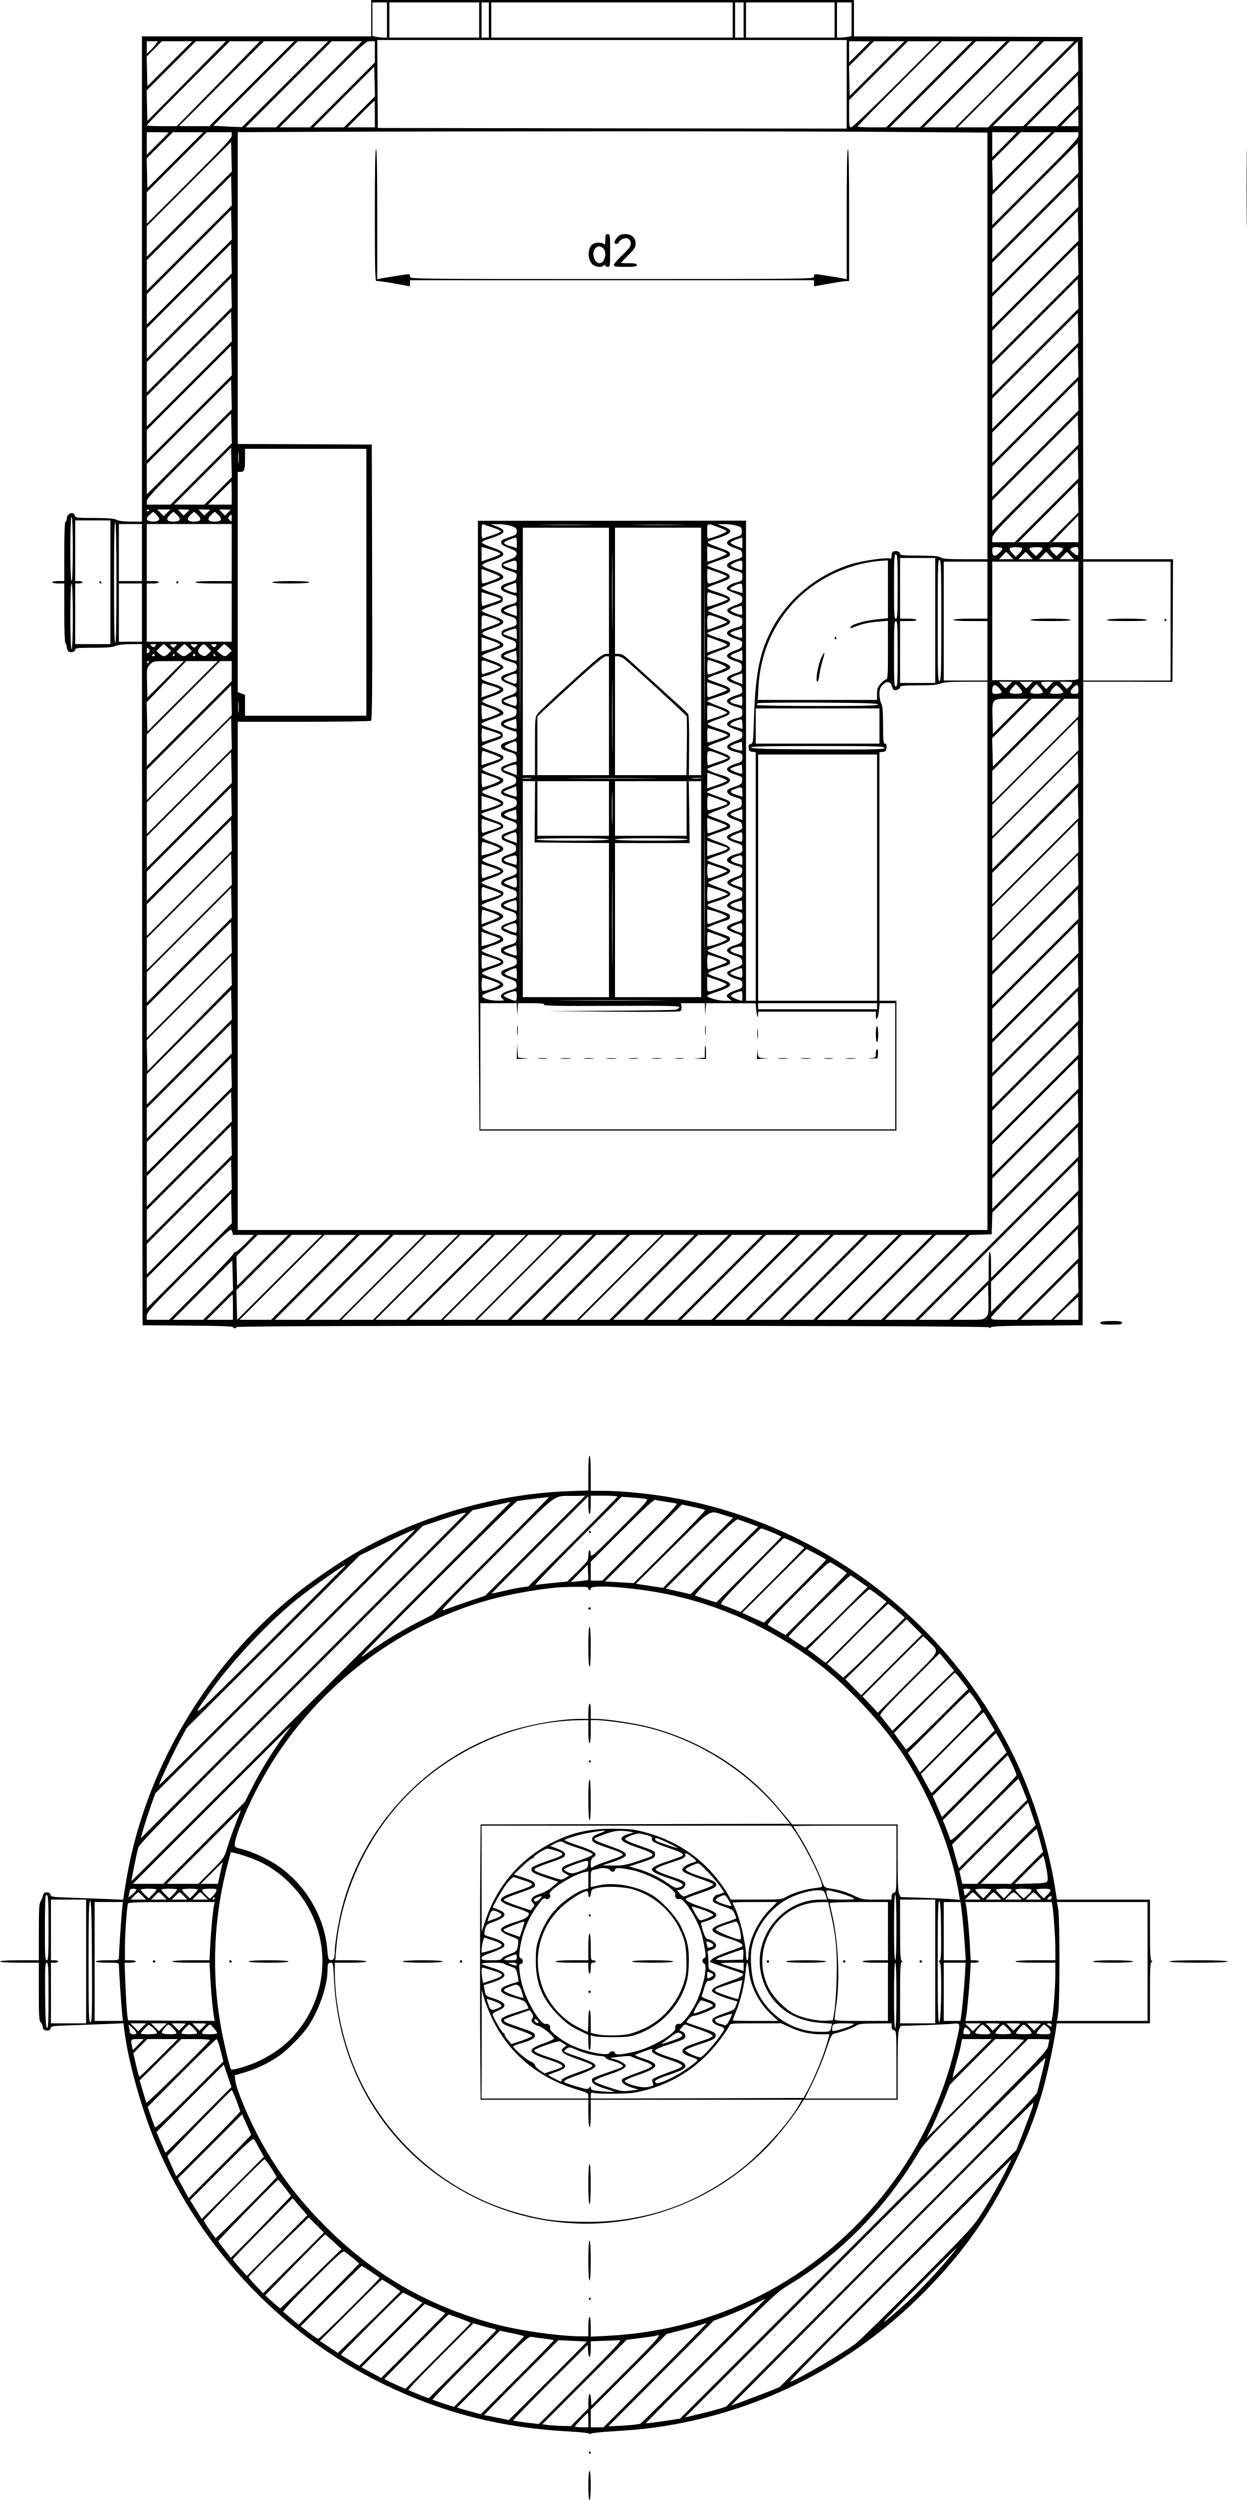 <?xml version="1.0" standalone="no"?>
<!DOCTYPE svg PUBLIC "-//W3C//DTD SVG 20010904//EN"
 "http://www.w3.org/TR/2001/REC-SVG-20010904/DTD/svg10.dtd">
<svg version="1.0" xmlns="http://www.w3.org/2000/svg"
 width="1028pt" height="2061pt" viewBox="0 0 1028 2061"
 preserveAspectRatio="xMidYMid meet">

<g transform="translate(0,2061) scale(0.1,-0.1)"
fill="#000000" stroke="none">
<path d="M3060 20460 l0 -150 -945 0 -945 0 0 -2000 0 -2000 -92 0 c-62 1
-101 6 -118 15 -19 11 -65 14 -181 15 -148 0 -157 1 -162 20 -10 40 -67 17
-67 -27 0 -13 -4 -23 -10 -23 -6 0 -10 -88 -10 -245 l0 -245 -50 0 c-27 0 -50
-4 -50 -10 0 -5 23 -10 50 -10 l50 0 0 -244 c0 -153 4 -247 10 -251 6 -3 10
-17 10 -29 0 -13 7 -29 15 -36 17 -14 55 -4 55 16 0 11 26 14 149 14 109 0
158 4 184 15 23 10 69 15 127 15 l90 0 2 -2807 3 -2808 373 -3 c236 -1 372 -6
372 -12 0 -6 7 -10 15 -10 8 0 15 5 15 10 0 16 6197 14 6203 -2 4 -10 7 -10
14 -1 7 10 100 13 384 15 l374 3 3 2653 2 2652 368 0 367 -1 3 506 2 505 -370
0 -370 0 -2 2153 -3 2152 -942 3 -943 2 0 150 0 150 -1990 0 -1990 0 0 -150z
m130 -15 l0 -145 -29 0 c-16 0 -43 3 -60 6 l-31 7 0 138 0 139 60 0 60 0 0
-145z m760 0 l0 -145 -370 0 -370 0 0 145 0 145 370 0 370 0 0 -145z m80 0 l0
-145 -30 0 -30 0 0 145 0 145 30 0 30 0 0 -145z m2010 0 l0 -145 -995 0 -995
0 0 145 0 145 995 0 995 0 0 -145z m90 0 l0 -145 -35 0 -35 0 0 145 0 145 35
0 35 0 0 -145z m750 0 l0 -145 -365 0 -365 0 0 145 0 145 365 0 365 0 0 -145z
m140 6 l0 -138 -31 -7 c-17 -3 -44 -6 -60 -6 l-29 0 0 145 0 145 60 0 60 0 0
-139z m-40 -536 l0 -365 -1932 2 -1933 3 -3 363 -2 362 1935 0 1935 0 0 -365z
m-5698 328 c-11 -16 -32 -39 -46 -52 l-26 -24 0 51 0 52 46 0 45 0 -19 -27z
m118 -158 l-185 -185 -3 122 -3 122 63 63 62 63 126 0 125 0 -185 -185z m139
-143 l-324 -328 -3 125 -3 125 203 203 203 203 124 0 123 0 -323 -328z m261
-22 l-343 -350 -123 0 c-68 0 -124 3 -124 7 0 5 154 162 342 350 l343 343 124
0 123 0 -342 -350z m275 0 l-350 -350 -125 0 -125 0 350 350 350 350 125 0
125 0 -350 -350z m275 -4 l-355 -354 -119 5 -118 6 348 348 349 349 125 0 125
0 -355 -354z m280 -1 l-355 -355 -125 0 -125 0 355 355 355 355 125 0 125 0
-355 -355z m460 268 l0 -88 -267 -267 -268 -268 -125 0 -125 0 355 355 c341
341 356 355 392 355 l38 0 0 -87z m4080 84 c0 -1 -38 -40 -85 -87 l-85 -85 0
88 0 87 85 0 c47 0 85 -1 85 -3z m60 -222 l-225 -225 -3 122 -3 122 103 103
103 103 125 0 125 0 -225 -225z m160 -130 c-196 -195 -363 -355 -373 -355 -15
0 -17 13 -17 112 l0 113 242 242 243 243 130 0 130 0 -355 -355z m270 0 l-355
-355 -117 0 c-65 0 -118 3 -118 7 0 5 156 164 347 355 l348 348 125 0 125 0
-355 -355z m280 0 l-355 -355 -125 0 -125 0 355 355 355 355 125 0 125 0 -355
-355z m522 238 c-61 -65 -218 -225 -349 -355 l-239 -238 -129 0 -130 0 355
355 355 355 124 0 123 0 -110 -117z m38 -238 l-355 -355 -125 0 -125 0 355
355 355 355 125 0 125 0 -355 -355z m163 -117 l-228 -228 -125 0 -125 0 350
350 350 350 3 -122 3 -122 -228 -228z m-5700 -110 l-128 -128 -125 0 -125 0
250 250 250 250 3 -122 3 -122 -128 -128z m5840 -30 l-88 -88 -125 0 -125 0
210 210 210 210 3 -122 3 -122 -88 -88z m-5713 12 l0 -110 -112 0 -113 0 110
110 c60 61 111 110 112 110 2 0 3 -49 3 -110z m5800 -30 l0 -70 -72 0 -72 0
69 70 c38 39 71 70 72 70 2 0 3 -31 3 -70z m-1622 -117 l872 -6 0 -1759 0
-1758 -183 0 c-146 0 -187 3 -203 15 -15 11 -54 14 -176 15 -128 0 -158 3
-158 14 0 17 -27 28 -51 21 -13 -4 -19 -16 -19 -36 0 -18 -4 -28 -10 -24 -19
12 -218 -15 -307 -41 -291 -84 -548 -295 -680 -559 -96 -191 -128 -367 -139
-761 -5 -152 -6 -162 -25 -167 -16 -4 -20 -12 -17 -34 2 -22 9 -29 31 -31 l27
-3 0 -1025 0 -1024 -40 0 -40 0 0 1979 0 1979 -1105 -1 -1105 0 0 -1726 c0
-949 3 -2080 7 -2513 l6 -788 1719 0 1718 0 0 535 0 535 -70 0 -70 0 0 1024 0
1025 28 3 c22 2 28 8 30 36 2 24 -1 32 -12 32 -14 0 -16 21 -16 153 -1 113 -4
158 -15 177 -8 14 -14 48 -15 75 0 40 5 56 25 77 34 37 66 32 77 -10 5 -18 15
-32 22 -32 25 0 46 12 46 26 0 11 28 14 149 14 109 0 158 4 184 15 28 11 78
15 212 15 l175 0 0 -2260 0 -2260 -3090 0 -3090 0 0 2095 0 2095 543 0 c298 0
548 4 555 8 10 7 12 242 10 1143 l-3 1134 -552 3 -553 2 0 1285 0 1285 578 3
c1405 6 3932 6 4730 0z m-5878 -6 c0 -1 -40 -43 -90 -92 l-90 -90 0 93 0 92
90 0 c50 0 90 -1 90 -3z m55 -227 l-230 -230 -3 122 -3 122 108 108 108 108
125 0 125 0 -230 -230z m465 202 c0 -22 -59 -86 -350 -377 l-350 -350 0 130 0
130 247 247 248 248 102 0 103 0 0 -28z m6470 25 c0 -1 -45 -47 -100 -102
l-100 -100 0 103 0 102 100 0 c55 0 100 -1 100 -3z m45 -237 l-240 -240 -3
122 -3 122 118 118 118 118 125 0 125 0 -240 -240z m465 212 c0 -22 -60 -87
-355 -382 l-355 -355 0 125 0 125 257 257 258 258 97 0 98 0 0 -28z m-7330
-647 l-350 -350 0 125 0 125 348 348 347 347 3 -122 3 -122 -351 -351z m6975
-15 l-355 -355 0 125 0 125 353 353 352 352 3 -122 3 -122 -356 -356z m-6975
-265 l-350 -350 0 125 0 125 348 348 347 347 3 -122 3 -122 -351 -351z m6975
-15 l-355 -355 0 125 0 125 353 353 352 352 3 -122 3 -122 -356 -356z m-6975
-265 l-350 -350 0 125 0 125 348 348 347 347 3 -122 3 -122 -351 -351z m6975
-15 l-355 -355 0 125 0 125 353 353 352 352 3 -122 3 -122 -356 -356z m-6975
-265 l-350 -350 0 125 0 125 348 348 347 347 3 -122 3 -122 -351 -351z m6975
-15 l-355 -355 0 125 0 125 353 353 352 352 3 -122 3 -122 -356 -356z m-6975
-265 l-350 -350 0 125 0 125 348 348 347 347 3 -122 3 -122 -351 -351z m6975
-15 l-355 -355 0 125 0 125 353 353 352 352 3 -122 3 -122 -356 -356z m-6975
-265 l-350 -350 0 125 0 125 348 348 347 347 3 -122 3 -122 -351 -351z m6975
-15 l-355 -355 0 125 0 125 353 353 352 352 3 -122 3 -122 -356 -356z m-6975
-265 l-350 -350 0 125 0 125 348 348 347 347 3 -122 3 -122 -351 -351z m6975
-15 l-355 -355 0 125 0 125 353 353 352 352 3 -122 3 -122 -356 -356z m-6975
-265 l-350 -350 0 125 0 125 348 348 347 347 3 -122 3 -122 -351 -351z m6975
-15 l-355 -355 0 125 0 125 353 353 352 352 3 -122 3 -122 -356 -356z m-6877
-167 l-253 -253 -97 0 -98 0 0 27 c0 23 60 88 348 376 l347 347 3 -122 3 -122
-253 -253z m6877 -113 l-355 -355 0 125 0 125 353 353 352 352 3 -122 3 -122
-356 -356z m-6737 -27 l-113 -113 -125 0 -125 0 235 235 235 235 3 -122 3
-122 -113 -113z m169 235 c-2 -24 -4 -7 -4 37 0 44 2 63 4 43 2 -21 2 -57 0
-80z m1053 -988 l0 -1100 -500 0 -500 0 0 86 0 86 -30 11 -30 11 0 908 0 908
24 0 c31 0 36 15 36 111 l0 79 500 0 500 0 0 -1100z m5608 593 l-263 -263 -92
0 -93 0 0 32 c0 30 34 67 353 386 l352 352 3 -122 3 -122 -263 -263z m-6718
142 l0 -95 -97 0 -98 0 95 95 c52 52 96 95 97 95 2 0 3 -43 3 -95z m6858 -282
l-123 -123 -125 0 -125 0 245 245 245 245 3 -122 3 -122 -123 -123z m-7538
143 c0 -3 -4 -8 -10 -11 -5 -3 -10 -1 -10 4 0 6 5 11 10 11 6 0 10 -2 10 -4z
m147 -23 l-27 -28 -27 28 -28 27 55 0 55 0 -28 -27z m183 24 c0 -2 -10 -13
-23 -25 l-23 -22 -24 25 -23 25 46 0 c26 0 47 -1 47 -3z m170 0 c0 -2 -10 -13
-23 -25 l-23 -22 -24 25 -23 25 46 0 c26 0 47 -1 47 -3z m170 0 c0 -2 -10 -13
-23 -25 l-23 -22 -24 25 -23 25 46 0 c26 0 47 -1 47 -3z m-591 -84 c-12 -14
-56 -17 -83 -7 -24 9 -19 30 11 54 l26 21 28 -27 c22 -21 26 -31 18 -41z m154
39 c33 -34 21 -52 -33 -52 -54 0 -66 18 -33 52 15 15 30 28 33 28 3 0 18 -13
33 -28z m170 0 c33 -34 21 -52 -33 -52 -54 0 -66 18 -33 52 15 15 30 28 33 28
3 0 18 -13 33 -28z m170 0 c33 -34 21 -52 -33 -52 -54 0 -66 18 -33 52 15 15
30 28 33 28 3 0 18 -13 33 -28z m107 -24 c0 -30 -1 -31 -17 -16 -13 14 -14 20
-3 32 18 22 20 20 20 -16z m6980 -88 l0 -110 -107 0 -107 0 105 109 c57 59
105 109 107 110 1 0 2 -48 2 -109z m-8290 -165 c0 -170 -4 -265 -10 -265 -6 0
-10 95 -10 265 0 170 4 265 10 265 6 0 10 -95 10 -265z m310 -275 l0 -510
-145 0 -145 0 0 250 0 250 30 0 c17 0 30 5 30 10 0 6 -13 10 -30 10 l-30 0 0
250 0 250 145 0 145 0 0 -510z m50 -6 c0 -323 -3 -494 -10 -494 -7 0 -10 174
-10 501 0 331 3 498 10 494 6 -4 10 -182 10 -501z m210 251 l0 -235 -95 0 -95
0 0 235 0 235 95 0 95 0 0 -235z m740 0 l0 -235 -150 0 c-93 0 -150 -4 -150
-10 0 -6 57 -10 150 -10 l150 0 0 -240 0 -240 -350 0 -350 0 0 240 0 240 50 0
c28 0 50 5 50 10 0 6 -22 10 -50 10 l-50 0 0 235 0 235 350 0 350 0 0 -235z
m2153 206 c37 -13 67 -26 67 -31 0 -5 -30 -18 -67 -31 -38 -12 -74 -24 -80
-27 -10 -3 -13 12 -13 58 0 46 3 61 13 58 6 -3 42 -15 80 -27z m150 13 c41
-14 47 -19 47 -44 0 -26 -5 -30 -66 -50 -56 -19 -65 -25 -62 -44 2 -16 19 -27
66 -45 55 -22 63 -28 60 -49 -2 -20 -15 -29 -63 -47 -50 -18 -60 -26 -60 -45
0 -20 9 -27 63 -44 60 -19 63 -21 60 -50 -3 -27 -9 -32 -53 -46 -64 -19 -75
-27 -75 -50 0 -13 15 -24 55 -39 31 -12 60 -21 65 -21 6 0 10 -13 10 -30 0
-26 -5 -30 -41 -40 -64 -18 -89 -32 -89 -51 0 -22 12 -30 75 -49 44 -14 50
-19 53 -46 3 -29 0 -31 -60 -50 -55 -17 -63 -23 -63 -45 0 -20 9 -27 60 -45
54 -19 60 -24 60 -50 0 -24 -5 -30 -41 -40 -61 -18 -84 -32 -84 -53 0 -19 17
-28 93 -51 31 -10 37 -16 37 -40 0 -26 -5 -30 -66 -50 -56 -19 -65 -25 -62
-44 2 -16 19 -27 66 -45 56 -22 63 -28 60 -50 -3 -22 -13 -29 -63 -47 -51 -18
-60 -25 -60 -45 0 -21 9 -27 63 -43 61 -19 63 -21 60 -50 -3 -27 -9 -32 -53
-46 -64 -19 -75 -27 -75 -50 0 -13 15 -24 55 -39 31 -12 60 -21 65 -21 6 0 10
-13 10 -29 0 -25 -5 -31 -37 -41 -76 -23 -93 -32 -93 -51 0 -22 12 -30 75 -49
45 -14 50 -19 53 -48 2 -18 -1 -32 -7 -32 -6 0 -35 -9 -66 -21 -47 -17 -56
-24 -53 -42 2 -17 17 -27 63 -43 54 -19 60 -24 60 -49 0 -25 -6 -30 -60 -49
-40 -14 -61 -27 -63 -40 -5 -23 8 -31 76 -51 47 -14 52 -18 52 -44 0 -27 -5
-31 -65 -51 -55 -18 -65 -25 -65 -45 0 -20 10 -27 65 -45 59 -20 65 -24 65
-49 0 -24 -6 -29 -62 -48 -54 -18 -63 -24 -63 -44 0 -20 10 -27 60 -45 54 -19
60 -24 60 -49 0 -25 -6 -30 -60 -49 -51 -18 -60 -25 -60 -45 0 -22 8 -28 63
-45 56 -18 62 -23 62 -47 0 -22 -7 -29 -47 -43 -68 -24 -78 -31 -81 -53 -3
-17 8 -24 62 -44 60 -21 66 -25 66 -50 0 -24 -5 -30 -41 -39 -64 -18 -89 -32
-89 -51 0 -22 12 -30 75 -49 44 -14 50 -19 53 -45 2 -29 0 -31 -60 -51 -47
-15 -64 -25 -66 -41 -2 -16 8 -24 49 -41 28 -12 58 -22 66 -22 10 0 13 -9 11
-32 -3 -30 -7 -33 -65 -50 -54 -16 -63 -22 -63 -42 0 -24 11 -31 93 -56 31
-10 37 -16 37 -39 0 -25 -6 -30 -66 -50 -55 -20 -65 -27 -62 -45 2 -16 18 -26
63 -42 53 -19 60 -25 63 -51 3 -28 0 -30 -60 -49 -68 -20 -86 -46 -52 -71 15
-11 10 -13 -42 -12 -68 1 -129 19 -129 39 0 9 30 23 75 38 131 40 132 67 6
110 -44 15 -81 32 -83 39 -2 6 29 22 74 37 96 32 106 38 101 62 -2 13 -27 26
-91 47 -48 16 -87 34 -87 41 0 6 39 24 86 40 47 15 88 34 91 42 7 19 -12 41
-43 48 -60 15 -135 49 -131 59 2 6 39 23 82 38 128 43 125 71 -12 111 -42 12
-73 27 -73 34 0 7 37 25 85 40 81 27 107 47 91 72 -3 5 -44 21 -91 37 -47 15
-85 33 -85 39 0 7 39 25 86 40 126 42 124 70 -7 110 -45 14 -74 28 -74 36 0 9
29 23 75 38 131 40 132 67 6 110 -44 15 -81 32 -83 38 -2 6 25 21 59 34 121
43 119 42 116 64 -2 16 -20 26 -81 46 -71 24 -107 44 -96 53 2 3 41 17 87 32
125 41 122 67 -9 110 -47 16 -79 32 -76 38 2 7 39 24 82 38 82 27 109 49 88
70 -7 7 -47 24 -90 38 -44 15 -78 33 -78 40 0 8 35 24 82 40 79 25 104 45 88
70 -3 6 -44 22 -90 38 -47 15 -85 33 -85 39 0 7 39 25 88 41 78 25 87 31 87
52 0 22 -9 28 -83 51 -45 15 -86 30 -89 34 -12 11 10 24 87 50 41 15 79 31 84
36 20 20 -10 44 -90 70 -47 16 -79 32 -79 40 0 8 32 24 79 39 125 41 127 72 6
106 -94 27 -116 48 -62 61 59 14 152 57 152 70 0 19 -34 38 -113 64 -39 13
-66 27 -64 33 2 7 38 24 81 38 43 15 83 32 89 38 21 21 -8 45 -89 71 -48 15
-79 30 -79 39 0 8 30 23 75 38 131 43 132 68 6 109 -47 16 -86 34 -86 40 0 7
39 25 88 41 79 25 87 30 87 53 0 23 -8 28 -87 53 -49 16 -88 34 -88 40 0 7 34
23 75 36 42 14 83 30 93 37 29 22 2 46 -84 75 -46 15 -79 32 -79 40 0 8 31 23
75 37 131 40 132 67 6 110 -44 15 -81 32 -83 39 -2 6 13 17 34 23 111 36 143
52 143 70 0 13 -15 24 -52 39 l-53 20 61 0 c33 1 81 -6 107 -15z m635 9 c-97
-2 -259 -2 -360 0 -101 1 -21 2 177 2 198 0 280 -1 183 -2z m760 0 c-97 -2
-259 -2 -360 0 -101 1 -21 2 177 2 198 0 280 -1 183 -2z m327 -24 c30 -11 55
-24 55 -29 0 -8 -84 -43 -135 -56 -25 -6 -25 -6 -25 56 0 71 -4 70 105 29z
m140 17 c36 -11 40 -15 40 -45 0 -32 -3 -35 -54 -51 -89 -30 -90 -59 -3 -88
51 -16 57 -22 60 -48 3 -28 0 -31 -51 -47 -98 -31 -98 -64 -1 -92 52 -15 54
-17 54 -49 0 -33 -2 -35 -50 -47 -52 -13 -87 -40 -76 -58 4 -6 34 -20 66 -32
53 -19 60 -25 60 -49 0 -24 -7 -30 -59 -49 -32 -12 -61 -28 -64 -35 -8 -20 21
-41 76 -56 44 -12 47 -15 47 -46 0 -32 -3 -34 -54 -49 -97 -28 -97 -61 1 -92
51 -16 54 -19 51 -46 -3 -26 -10 -32 -60 -50 -87 -31 -86 -57 3 -87 51 -16 54
-19 54 -50 0 -32 -3 -34 -57 -52 -87 -29 -86 -56 3 -86 48 -17 54 -22 57 -48
3 -28 0 -31 -51 -47 -98 -31 -98 -64 -1 -92 52 -15 54 -17 54 -49 0 -33 -2
-35 -50 -47 -61 -16 -91 -43 -69 -63 8 -8 38 -21 67 -31 46 -15 52 -20 52 -44
0 -25 -6 -31 -59 -50 -91 -33 -88 -68 9 -91 48 -11 50 -14 50 -45 0 -31 -3
-34 -52 -50 -99 -32 -100 -61 -1 -92 51 -16 54 -19 51 -47 -3 -27 -9 -33 -58
-50 -30 -10 -58 -23 -62 -29 -13 -21 12 -44 64 -59 50 -14 53 -16 53 -48 0
-32 -3 -34 -57 -52 -87 -29 -86 -58 3 -87 48 -16 54 -21 57 -48 3 -28 0 -31
-53 -49 -96 -32 -96 -60 1 -91 51 -16 54 -19 54 -49 0 -30 -3 -33 -50 -45 -60
-15 -89 -41 -71 -63 7 -8 37 -22 67 -31 53 -15 55 -17 52 -47 -3 -27 -9 -33
-49 -47 -95 -33 -97 -58 -8 -90 53 -20 59 -25 59 -51 0 -25 -5 -30 -52 -45
-96 -31 -98 -66 -7 -91 56 -16 59 -18 59 -48 0 -30 -4 -33 -54 -49 -97 -31
-97 -59 -1 -91 53 -18 56 -21 53 -50 -3 -26 -9 -31 -60 -48 -87 -29 -86 -58 3
-87 48 -16 54 -21 57 -48 3 -28 0 -31 -57 -53 -33 -12 -62 -28 -65 -35 -7 -19
22 -40 77 -56 43 -12 47 -16 47 -44 0 -29 -4 -33 -54 -48 -30 -10 -60 -25 -67
-33 -11 -14 -10 -19 10 -35 l23 -19 -54 0 c-55 0 -148 25 -148 40 0 5 37 21
83 35 136 45 141 69 20 109 -112 38 -114 40 -58 65 26 11 63 25 84 31 50 14
64 24 59 46 -2 13 -29 26 -96 48 -51 17 -91 35 -89 40 2 5 43 23 93 40 71 25
90 35 92 52 3 19 -9 26 -92 54 -53 18 -96 37 -96 41 0 6 108 48 168 65 18 5
27 33 14 46 -6 6 -47 22 -93 37 -45 15 -84 32 -86 37 -2 6 16 16 39 23 161 48
186 75 101 107 -113 42 -131 49 -135 58 -1 5 37 23 86 40 130 46 128 67 -9
110 -47 15 -85 31 -85 36 0 4 35 20 79 35 143 47 145 67 12 114 -50 18 -91 36
-91 40 0 4 38 20 83 35 102 34 110 39 105 61 -2 13 -29 28 -91 49 -49 17 -90
35 -90 40 -1 4 39 23 88 40 70 25 91 37 93 53 3 17 -10 25 -90 53 -51 18 -95
35 -98 37 -8 7 25 23 100 47 112 36 117 70 15 97 -57 16 -115 40 -115 49 0 4
38 20 85 35 137 46 139 66 11 110 -48 17 -88 35 -88 40 0 6 40 24 88 40 64 22
90 36 92 49 5 24 -6 30 -106 63 -45 14 -81 31 -79 36 2 6 43 24 93 41 72 25
89 35 89 51 0 16 -18 27 -92 54 -51 19 -93 38 -93 42 0 4 30 17 68 29 117 37
123 41 120 64 -2 16 -19 27 -78 47 -41 14 -84 30 -95 36 -17 10 -16 12 19 27
21 9 40 16 42 16 2 0 28 9 59 21 94 35 72 60 -92 109 -67 20 -66 21 92 78 36
13 51 23 53 39 3 18 -6 24 -50 38 -96 30 -138 47 -138 55 0 4 37 20 83 35 138
45 141 69 12 112 -48 16 -87 33 -88 38 -1 6 39 24 88 40 72 25 91 35 93 52 3
22 -32 39 -146 74 -23 7 -41 17 -39 22 2 6 43 24 93 41 70 24 89 35 89 50 0
23 -9 28 -107 62 -43 15 -78 30 -78 34 0 5 43 23 96 40 83 28 95 35 92 53 -2
16 -17 26 -53 39 -153 55 -155 57 -87 79 110 35 142 51 142 69 0 13 -15 24
-52 39 l-53 20 60 0 c33 0 78 -6 100 -13z m-1788 -1548 c-1 -282 -2 -52 -2
512 0 564 1 794 2 513 2 -282 2 -744 0 -1025z m733 1012 l0 -520 -24 0 c-14 0
-45 -18 -74 -42 -136 -117 -470 -423 -489 -450 -22 -30 -23 -38 -23 -269 l0
-239 -50 0 -50 0 0 1020 0 1020 355 0 355 0 0 -520z m27 -262 c-1 -145 -2 -27
-2 262 0 289 1 407 2 263 2 -145 2 -381 0 -525z m733 -238 l0 -1020 -51 0 -50
0 2 244 c1 134 -2 250 -7 258 -5 7 -31 34 -59 59 -27 25 -129 117 -225 204
-96 88 -194 176 -217 197 -29 26 -52 38 -73 38 l-30 0 0 520 0 520 355 0 355
0 0 -1020z m27 -512 c-1 -282 -2 -52 -2 512 0 564 1 794 2 513 2 -282 2 -744
0 -1025z m-1547 1408 l0 -44 -47 14 c-80 24 -78 32 17 67 28 10 30 7 30 -37z
m1860 -1 l0 -45 -47 18 c-25 9 -48 22 -50 28 -2 6 18 17 44 26 27 9 49 17 51
17 1 1 2 -19 2 -44z m-128 -90 c2 -7 -130 -61 -159 -65 -2 0 -3 28 -3 63 l0
63 80 -25 c44 -14 81 -30 82 -36z m-1917 25 c28 -9 50 -21 50 -26 0 -5 -35
-21 -77 -35 l-78 -27 0 59 0 59 28 -6 c15 -4 50 -15 77 -24z m4180 24 c14 -6
11 -12 -16 -40 -37 -38 -59 -32 -59 17 0 25 4 29 29 29 16 0 37 -3 46 -6z
m171 -5 c3 -6 -7 -24 -23 -40 l-29 -29 -28 29 c-16 16 -25 34 -22 40 9 14 93
14 102 0z m168 3 c3 -5 -8 -22 -24 -37 l-30 -29 -30 29 c-22 21 -27 31 -18 37
17 10 95 10 102 0z m164 0 c9 -6 4 -16 -18 -37 l-30 -29 -30 29 c-16 15 -27
32 -24 37 7 10 85 10 102 0z m132 -27 c0 -41 -5 -42 -45 -10 -25 21 -28 27
-15 35 8 5 25 10 38 10 19 0 22 -5 22 -35z m-565 -35 l29 -30 -59 0 -59 0 29
30 c16 17 29 30 30 30 1 0 14 -13 30 -30z m160 0 l29 -30 -59 0 -59 0 29 30
c16 17 29 30 30 30 1 0 14 -13 30 -30z m170 0 l29 -30 -59 0 -59 0 29 30 c16
17 29 30 30 30 1 0 14 -13 30 -30z m170 0 l29 -30 -59 0 -59 0 29 30 c16 17
29 30 30 30 1 0 14 -13 30 -30z m-1425 -255 c0 -229 -2 -265 -15 -265 -13 0
-15 36 -15 265 0 229 2 265 15 265 13 0 15 -36 15 -265z m310 -280 l0 -515
-145 0 -145 0 0 255 0 255 71 0 c44 0 68 4 64 10 -3 6 -35 10 -71 10 l-64 0 0
250 0 250 145 0 145 0 0 -515z m50 0 c0 -429 -2 -494 -15 -499 -13 -5 -15 55
-15 499 0 444 2 504 15 499 13 -5 15 -70 15 -499z m-3500 455 c0 -22 -1 -40
-3 -40 -19 0 -107 33 -107 40 0 6 1 10 3 10 1 0 20 7 42 15 60 21 65 20 65
-25z m1860 0 c0 -22 -1 -40 -2 -40 -21 1 -93 30 -95 37 -4 10 59 41 85 42 8 1
12 -13 12 -39z m1200 -198 l0 -238 -103 -11 c-101 -11 -207 -44 -207 -65 0 -6
8 -7 18 -3 64 28 128 44 205 50 l87 7 0 -241 c0 -200 -2 -241 -14 -241 -8 0
-28 -16 -45 -35 -26 -30 -31 -44 -31 -85 l0 -50 -492 0 -491 0 6 114 c16 275
127 526 316 715 189 189 457 307 724 320 l27 1 0 -238z m820 -7 l0 -235 -140
0 c-87 0 -140 -4 -140 -10 0 -6 53 -10 140 -10 l140 0 0 -245 0 -245 -180 0
-180 0 0 490 0 490 180 0 180 0 0 -235z m750 -249 l0 -484 -27 -6 c-16 -3
-175 -5 -355 -4 l-328 1 0 489 0 488 355 0 355 0 0 -484z m760 -6 l0 -490
-360 0 -360 0 0 490 0 490 360 0 360 0 0 -490z m-5529 365 c-1 -9 -122 -55
-143 -55 -4 0 -8 27 -8 60 l0 60 76 -28 c42 -15 75 -32 75 -37z m1791 39 c40
-14 77 -30 81 -34 8 -7 -122 -60 -149 -60 -11 0 -14 14 -14 60 0 33 2 60 4 60
3 0 38 -12 78 -26z m-1655 -170 c-8 -9 -108 28 -105 38 3 7 26 19 54 28 l49
17 3 -40 c2 -21 1 -41 -1 -43z m-3657 -194 c0 -173 -4 -270 -10 -270 -6 0 -10
97 -10 270 0 173 4 270 10 270 6 0 10 -97 10 -270z m570 30 l0 -240 -95 0 -95
0 0 240 0 240 95 0 95 0 0 -240z m4950 200 l0 -39 -47 14 c-27 8 -49 15 -51
15 -2 0 -2 5 0 12 4 11 60 36 86 37 8 1 12 -13 12 -39z m-2042 -65 c28 -9 52
-20 52 -25 0 -7 -39 -21 -147 -55 -10 -3 -13 12 -13 55 l0 59 28 -9 c15 -5 51
-16 80 -25z m1851 5 c39 -11 71 -25 71 -30 0 -7 -146 -60 -166 -60 -2 0 -4 27
-4 61 0 48 3 60 14 56 7 -3 46 -15 85 -27z m-1669 -124 l0 -45 -52 18 c-28 10
-53 22 -55 27 -3 8 69 39 100 43 4 1 7 -19 7 -43z m1856 -33 c-8 -8 -89 22
-94 35 -2 6 18 17 45 25 l48 14 3 -34 c2 -19 1 -37 -2 -40z m-2040 -34 c31
-12 52 -25 47 -29 -4 -4 -41 -20 -80 -34 l-73 -26 0 61 c0 70 -4 69 106 28z
m1854 5 c39 -15 68 -30 63 -34 -7 -7 -148 -60 -159 -60 -2 0 -4 27 -4 60 0 71
0 71 100 34z m1470 -294 c0 -233 -2 -270 -15 -270 -13 0 -15 37 -15 270 0 233
2 270 15 270 13 0 15 -37 15 -270z m-3140 166 l0 -44 -52 19 c-29 10 -54 19
-55 19 -2 0 -3 4 -3 10 0 8 75 37 103 39 4 1 7 -19 7 -43z m1856 -33 c-8 -8
-96 27 -96 38 0 4 21 15 48 22 l47 14 3 -34 c2 -19 1 -37 -2 -40z m-1993 -58
c-1 -9 -66 -34 -125 -49 l-28 -6 0 58 0 59 78 -26 c42 -14 76 -30 75 -36z
m1792 36 c44 -16 80 -32 80 -36 0 -5 -37 -21 -82 -36 l-83 -28 0 65 c0 35 1
64 3 64 1 0 38 -13 82 -29z m-4635 -46 c-10 -12 -16 -13 -26 -4 -20 16 -18 19
12 19 22 0 25 -2 14 -15z m102 -12 l28 -27 -22 -23 c-27 -29 -45 -29 -75 -1
l-23 22 27 28 c15 15 29 28 32 28 3 0 18 -12 33 -27z m65 10 c-16 -16 -18 -16
-34 0 -16 16 -15 17 17 17 32 0 33 -1 17 -17z m107 -12 l27 -28 -27 -22 c-33
-26 -45 -26 -75 -2 l-24 19 29 31 c17 17 33 31 36 31 3 0 19 -13 34 -29z m63
12 c-16 -16 -18 -16 -34 0 -16 16 -15 17 17 17 32 0 33 -1 17 -17z m96 -11
l27 -28 -25 -24 c-21 -20 -28 -22 -50 -12 -37 17 -41 39 -15 68 29 30 30 30
63 -4z m67 13 c-10 -12 -16 -13 -26 -4 -20 16 -18 19 12 19 22 0 25 -2 14 -15z
m102 -12 l28 -27 -22 -23 c-27 -28 -38 -29 -72 -2 l-27 22 27 28 c15 16 30 29
33 29 3 0 18 -12 33 -27z m-653 -17 c9 -10 8 -16 -4 -26 -13 -11 -15 -8 -15
14 0 30 3 32 19 12z m3029 -92 c-8 -7 -108 30 -105 40 2 5 25 17 53 26 l49 17
3 -40 c2 -21 2 -41 0 -43z m1862 42 l0 -44 -50 16 c-28 9 -49 21 -47 26 2 6
24 18 48 27 24 10 45 17 47 18 1 1 2 -19 2 -43z m-4845 4 c3 -5 -1 -10 -10
-10 -9 0 -13 5 -10 10 3 6 8 10 10 10 2 0 7 -4 10 -10z m165 0 c0 -5 -5 -10
-11 -10 -5 0 -7 5 -4 10 3 6 8 10 11 10 2 0 4 -4 4 -10z m170 0 c0 -5 -4 -10
-10 -10 -5 0 -10 5 -10 10 0 6 5 10 10 10 6 0 10 -4 10 -10z m165 0 c3 -5 1
-10 -4 -10 -6 0 -11 5 -11 10 0 6 2 10 4 10 3 0 8 -4 11 -10z m3245 -500 l0
-490 -295 0 -295 0 0 241 0 242 48 46 c26 25 148 137 271 249 159 144 230 202
247 202 l24 0 0 -490z m27 -247 c-1 -137 -2 -25 -2 247 0 272 1 384 2 248 2
-137 2 -359 0 -495z m99 715 c52 -41 509 -460 514 -472 3 -6 4 -118 2 -248
l-3 -238 -295 0 -294 0 0 490 0 490 24 0 c13 0 36 -10 52 -22z m-1079 -40 c29
-11 55 -23 58 -28 3 -4 -25 -18 -62 -31 -38 -12 -74 -24 -80 -27 -10 -3 -13
12 -13 58 0 69 -8 67 97 28z m1853 6 c39 -15 69 -31 67 -37 -3 -9 -128 -57
-149 -57 -4 0 -8 27 -8 60 0 33 4 60 9 60 6 0 42 -12 81 -26z m-4690 12 c0 -3
-4 -8 -10 -11 -5 -3 -10 -1 -10 4 0 6 5 11 10 11 6 0 10 -2 10 -4z m135 -146
l-150 -150 -3 121 c-3 121 -2 123 25 151 27 28 27 28 152 28 l126 0 -150 -150z
m140 -140 l-290 -290 -3 120 -3 121 163 169 163 170 130 0 130 0 -290 -290z
m405 207 l0 -82 -350 -350 -350 -350 0 130 0 130 302 302 303 303 47 0 48 0 0
-83z m2350 -63 c0 -50 0 -50 -79 -18 -40 17 -35 27 24 48 56 20 55 21 55 -30z
m1860 1 l0 -45 -47 18 c-25 9 -48 22 -50 28 -2 6 18 17 44 26 27 9 49 17 51
17 1 1 2 -19 2 -44z m-126 -91 c-2 -8 -61 -31 -146 -60 -16 -5 -18 2 -18 58
l0 64 83 -27 c45 -15 81 -31 81 -35z m2323 39 l-27 -28 -27 28 -28 27 55 0 55
0 -28 -27z m170 0 l-27 -28 -27 28 -28 27 55 0 55 0 -28 -27z m168 -3 l-29
-30 -23 22 c-34 32 -29 38 29 38 l52 0 -29 -30z m185 22 c0 -5 -10 -18 -23
-30 l-23 -22 -29 30 -29 30 52 0 c29 0 52 -4 52 -8z m-4776 -29 c32 -10 59
-22 60 -28 0 -5 -34 -22 -76 -37 l-78 -27 0 60 c0 53 2 60 18 55 9 -3 43 -14
76 -23z m4192 -52 c-4 -6 -23 -11 -42 -11 -31 0 -34 3 -34 28 0 48 20 57 53
23 16 -16 26 -34 23 -40z m170 0 c-9 -14 -93 -14 -102 0 -3 6 6 24 22 40 l28
29 29 -29 c16 -16 26 -34 23 -40z m170 0 c-9 -14 -93 -14 -102 0 -3 6 6 24 22
40 l28 29 29 -29 c16 -16 26 -34 23 -40z m294 23 c0 -31 -3 -34 -29 -34 -42 0
-47 17 -16 50 33 35 45 31 45 -16z m-7330 -559 l-350 -350 0 125 0 125 348
348 347 347 3 -122 3 -122 -351 -351z m7184 566 c23 -24 25 -29 11 -35 -22 -8
-90 -8 -98 1 -7 6 41 63 53 63 3 0 19 -13 34 -29z m-4484 -101 c0 -22 -4 -40
-8 -40 -19 0 -102 33 -102 40 0 8 73 38 98 39 8 1 12 -13 12 -39z m1860 -1 c0
-35 -3 -40 -17 -34 -10 3 -30 9 -46 12 -27 6 -44 20 -34 30 6 5 78 32 90 33 4
0 7 -18 7 -41z m-4153 -86 c-2 -21 -4 -4 -4 37 0 41 2 58 4 38 2 -21 2 -55 0
-75z m6363 -38 l-145 -145 -3 126 c-4 170 -9 164 162 164 l131 0 -145 -145z
m135 -135 l-280 -280 -3 117 -3 117 163 163 163 163 120 0 120 0 -280 -280z
m425 207 l0 -72 -355 -355 -355 -355 0 130 0 130 297 297 298 298 57 0 58 0 0
-73z m-1652 26 c3 -10 -101 -13 -497 -13 -276 0 -501 4 -501 8 0 5 3 12 7 15
3 4 227 6 496 5 382 -2 491 -6 495 -15z m-3117 -68 c-1 -9 -122 -55 -143 -55
-4 0 -8 27 -8 60 l0 60 76 -28 c42 -15 75 -32 75 -37z m1814 30 c33 -13 60
-26 60 -31 0 -4 -37 -20 -82 -35 l-83 -28 0 65 c0 74 -10 72 105 29z m1315
-140 l0 -145 -510 0 -510 0 0 145 0 145 510 0 510 0 0 -145z m-5690 -540
l-350 -350 0 130 0 130 348 348 347 347 3 -127 3 -127 -351 -351z m2697 519
c-8 -9 -108 28 -105 38 3 7 26 19 54 27 l49 16 3 -39 c2 -21 1 -40 -1 -42z
m1863 36 l0 -39 -47 14 c-27 8 -49 15 -51 15 -2 0 -2 5 0 12 4 11 60 36 86 37
8 1 12 -13 12 -39z m2415 -570 l-355 -355 0 130 0 130 353 353 352 352 3 -127
3 -127 -356 -356z m-4477 511 c39 -12 72 -26 72 -31 0 -7 -38 -21 -147 -55
-10 -3 -13 12 -13 56 0 33 3 58 8 56 4 -3 40 -15 80 -26z m1872 -2 c39 -11 70
-25 70 -30 0 -6 -147 -59 -166 -59 -2 0 -4 27 -4 61 0 51 3 60 15 55 9 -3 47
-15 85 -27z m-1670 -123 l0 -45 -50 17 c-27 9 -50 22 -51 27 -1 9 71 43 94 44
4 1 7 -19 7 -43z m1857 -32 c-8 -9 -97 20 -97 31 0 6 21 18 48 26 l47 15 3
-34 c2 -19 1 -36 -1 -38z m1173 21 c0 -13 -65 -15 -547 -13 -426 2 -547 6
-551 16 -3 9 111 12 547 12 485 0 551 -2 551 -15z m-3231 -51 c39 -15 71 -29
71 -33 0 -4 -36 -19 -80 -33 l-80 -26 0 59 c0 32 4 59 9 59 6 0 42 -12 80 -26z
m1870 0 c39 -15 71 -29 71 -33 0 -3 -33 -17 -73 -30 -39 -13 -78 -26 -84 -29
-10 -3 -13 12 -13 57 0 72 0 72 99 35z m-4369 -589 l-350 -350 0 130 0 130
348 348 347 347 3 -127 3 -127 -351 -351z m6975 -5 l-355 -355 0 125 0 125
353 353 352 352 3 -122 3 -122 -356 -356z m-1305 -425 l0 -1015 -490 0 -490 0
0 1015 0 1015 490 0 490 0 0 -1015z m-2970 890 l0 -45 -52 20 c-29 11 -54 20
-55 20 -2 0 -3 4 -3 10 0 8 75 37 103 39 4 1 7 -19 7 -44z m1856 -32 c-8 -8
-96 27 -96 38 0 4 21 15 48 22 l47 14 3 -34 c2 -19 1 -37 -2 -40z m-1994 -58
c-2 -9 -123 -55 -144 -55 -4 0 -8 26 -8 58 l0 59 78 -26 c42 -14 76 -30 74
-36z m1793 36 c44 -16 80 -32 80 -36 0 -5 -37 -21 -82 -36 l-83 -28 0 65 c0
35 1 64 3 64 1 0 38 -13 82 -29z m-1538 -18 c-20 -2 -52 -2 -70 0 -17 2 0 4
38 4 39 0 53 -2 32 -4z m981 0 c-169 -2 -448 -2 -620 0 -172 1 -34 2 307 2
341 0 482 -1 313 -2z m419 0 c-20 -2 -52 -2 -70 0 -17 2 0 4 38 4 39 0 53 -2
32 -4z m-1490 -1380 c-1 -252 -2 -48 -2 452 0 501 1 707 2 458 2 -248 2 -658
0 -910z m122 1105 l-2 -253 306 -3 307 -2 0 -635 0 -635 -355 0 -355 0 0 890
0 890 51 0 50 0 -2 -252z m611 27 l0 -225 -295 0 -295 0 0 225 0 225 295 0
295 0 0 -225z m27 -112 c-1 -65 -3 -14 -3 112 0 127 2 180 3 118 2 -62 2 -165
0 -230z m613 112 l0 -225 -295 0 -295 0 0 225 0 225 295 0 295 0 0 -225z m120
-665 l0 -890 -355 0 -355 0 0 635 0 635 308 0 307 0 -3 255 -4 255 51 0 51 0
0 -890z m27 -467 c-1 -252 -2 -48 -2 452 0 501 1 707 2 458 2 -248 2 -658 0
-910z m-1549 1231 c-6 -6 -108 29 -108 37 0 4 24 16 53 27 l52 20 3 -40 c2
-22 2 -42 0 -44z m-2698 -509 l-350 -350 0 120 0 120 348 348 347 347 3 -117
3 -117 -351 -351z m4560 546 l0 -39 -50 16 c-57 18 -59 32 -9 49 54 19 59 17
59 -26z m2415 -571 l-355 -355 0 130 0 130 353 353 352 352 3 -127 3 -127
-356 -356z m-4432 494 c15 -8 27 -16 27 -19 0 -4 -95 -40 -132 -49 l-28 -6 0
59 0 60 53 -16 c28 -8 64 -22 80 -29z m1812 21 c84 -31 91 -35 74 -46 -13 -9
-139 -49 -153 -49 -3 0 -6 27 -6 60 0 33 4 60 10 60 5 0 39 -11 75 -25z
m-1658 -171 c-7 -8 -99 30 -101 41 0 6 22 17 49 26 l50 16 3 -40 c2 -21 1 -41
-1 -43z m1863 41 l0 -45 -47 18 c-25 9 -48 22 -50 28 -2 6 18 17 44 26 27 9
49 17 51 17 1 1 2 -19 2 -44z m-125 -95 c-4 -7 -145 -60 -159 -60 -3 0 -6 29
-6 63 l0 64 85 -30 c47 -16 83 -33 80 -37z m-1969 44 c79 -25 104 -36 104 -44
0 -5 -30 -18 -67 -30 -38 -11 -74 -24 -80 -26 -10 -4 -13 10 -13 55 0 34 1 61
3 61 2 0 26 -7 53 -16z m-2466 -599 l-350 -350 0 130 0 130 348 348 347 347 3
-127 3 -127 -351 -351z m6975 -15 l-355 -355 0 130 0 130 353 353 352 352 3
-127 3 -127 -356 -356z m-4275 476 l0 -45 -52 18 c-28 10 -53 22 -55 27 -3 9
66 40 95 43 8 1 12 -14 12 -43z m1860 3 c0 -39 -1 -41 -25 -35 -43 11 -75 25
-75 34 0 7 72 39 93 41 4 1 7 -17 7 -40z m-1100 -19 c0 -6 -107 -10 -300 -10
-193 0 -300 4 -300 10 0 6 107 10 300 10 193 0 300 -4 300 -10z m650 0 c0 -6
-107 -10 -300 -10 -193 0 -300 4 -300 10 0 6 107 10 300 10 193 0 300 -4 300
-10z m319 -65 c24 -9 -1 -24 -82 -49 l-77 -24 0 63 0 64 73 -25 c39 -13 78
-27 86 -29z m-1936 23 c36 -13 67 -27 68 -33 2 -10 -62 -37 -118 -50 l-33 -7
0 56 c0 31 4 56 8 56 4 0 38 -10 75 -22z m994 -940 c-1 -178 -2 -35 -2 317 0
352 1 497 2 323 2 -174 2 -462 0 -640z m-3487 257 l-350 -350 0 130 0 130 348
348 347 347 3 -127 3 -127 -351 -351z m2700 555 c0 -22 -1 -40 -3 -40 -2 0
-27 7 -56 16 -60 17 -62 32 -5 50 62 19 64 18 64 -26z m1860 0 c0 -22 -1 -40
-2 -40 -2 0 -23 6 -48 14 -54 16 -58 35 -10 52 55 20 60 18 60 -26z m2415
-560 l-355 -355 0 125 0 125 353 353 352 352 3 -122 3 -122 -356 -356z m-4424
479 c11 -6 18 -13 15 -16 -6 -6 -136 -52 -148 -53 -5 0 -8 27 -8 59 l0 59 60
-19 c34 -10 70 -24 81 -30z m1811 22 c37 -13 70 -26 73 -31 4 -7 -130 -60
-154 -60 -7 0 -11 24 -11 61 0 45 3 60 13 57 6 -3 42 -15 79 -27z m-1662 -127
c0 -50 1 -50 -78 -17 -39 16 -37 21 21 44 58 23 57 24 57 -27z m1860 2 l0 -44
-50 16 c-28 9 -49 20 -47 25 2 7 72 41 95 46 1 1 2 -19 2 -43z m-2057 -65 c37
-13 67 -26 67 -31 0 -7 -39 -22 -147 -55 -10 -3 -13 12 -13 56 0 45 3 60 13
57 6 -3 42 -15 80 -27z m1858 3 c44 -14 79 -30 79 -35 0 -6 -147 -59 -166 -59
-2 0 -4 27 -4 60 0 33 3 60 6 60 4 0 42 -12 85 -26z m-4361 -579 l-350 -350 0
125 0 125 348 348 347 347 3 -122 3 -122 -351 -351z m6975 -15 l-355 -355 0
125 0 125 353 353 352 352 3 -122 3 -122 -356 -356z m-4275 466 l0 -45 -52 18
c-28 10 -53 22 -56 29 -2 8 64 36 101 41 4 1 7 -19 7 -43z m1856 -33 c-8 -8
-89 22 -94 35 -2 6 18 17 45 25 l48 14 3 -34 c2 -19 1 -37 -2 -40z m-2063 -25
c36 -13 66 -27 65 -33 0 -5 -34 -22 -75 -37 l-73 -27 0 60 c0 32 4 59 8 59 4
0 38 -10 75 -22z m1891 -8 c32 -12 54 -25 49 -29 -4 -4 -37 -18 -73 -31 -36
-12 -71 -25 -77 -27 -10 -4 -13 11 -13 57 l0 63 28 -6 c15 -3 54 -15 86 -27z
m-4384 -675 l-350 -350 0 130 0 130 348 348 347 347 3 -127 3 -127 -351 -351z
m2700 555 c0 -22 -3 -40 -7 -40 -16 0 -103 34 -103 41 0 8 69 37 93 38 13 1
17 -7 17 -39z m1860 0 c0 -22 -3 -40 -7 -40 -16 0 -93 33 -93 40 0 8 66 37 88
39 8 1 12 -13 12 -39z m2415 -560 l-355 -355 0 125 0 125 353 353 352 352 3
-122 3 -122 -356 -356z m-4412 471 c8 -8 -64 -40 -125 -55 l-28 -6 0 59 0 60
72 -25 c40 -13 76 -28 81 -33z m1797 29 c36 -13 69 -27 73 -31 9 -7 -84 -46
-135 -56 l-28 -5 0 62 c0 46 3 61 13 57 6 -2 41 -15 77 -27z m-1662 -166 c-8
-7 -108 30 -105 40 2 5 25 17 53 26 l49 17 3 -40 c2 -21 2 -41 0 -43z m1862
37 l0 -39 -50 16 c-60 19 -64 36 -12 50 60 16 62 15 62 -27z m-2094 -47 c78
-25 104 -36 104 -44 0 -4 -28 -16 -62 -28 -35 -11 -71 -24 -80 -27 -16 -6 -18
0 -18 54 0 34 1 61 3 61 2 0 26 -7 53 -16z m1897 -10 c52 -17 75 -30 69 -36
-9 -9 -139 -58 -154 -58 -5 0 -8 27 -8 60 0 33 3 60 7 60 5 0 43 -12 86 -26z
m-4360 -579 l-348 -355 -3 127 -3 127 348 348 348 348 3 -120 3 -121 -348
-354z m6972 -15 l-355 -355 0 125 0 125 353 353 352 352 3 -122 3 -122 -356
-356z m-4275 466 l0 -45 -50 17 c-27 9 -50 22 -51 27 -1 9 71 43 94 44 4 1 7
-19 7 -43z m1860 3 c0 -39 -1 -41 -25 -35 -43 11 -75 25 -75 34 0 7 72 39 93
41 4 1 7 -17 7 -40z m-130 -94 c1 -5 -25 -20 -58 -31 -110 -39 -102 -41 -102
31 l0 63 79 -26 c43 -15 79 -31 81 -37z m-1937 33 c36 -13 68 -27 69 -33 3
-10 -104 -53 -134 -54 -15 -1 -18 8 -18 54 0 30 4 55 8 55 4 0 38 -10 75 -22z
m-2493 -673 l-350 -350 0 125 0 125 348 348 347 347 3 -122 3 -122 -351 -351z
m2700 545 c0 -22 -4 -40 -8 -40 -24 0 -102 34 -99 43 3 10 66 34 95 36 8 1 12
-13 12 -39z m1860 0 c0 -22 -1 -40 -2 -40 -27 2 -93 31 -93 41 0 11 55 35 88
38 4 1 7 -17 7 -39z m2415 -560 l-355 -355 0 125 0 125 353 353 352 352 3
-122 3 -122 -356 -356z m-3123 523 c-206 -2 -539 -2 -740 0 -202 1 -34 2 373
2 407 0 572 -1 367 -2z m-1150 -75 l2 -53 3 53 4 52 109 0 c83 0 108 -3 105
-12 -4 -10 110 -12 555 -10 475 2 560 0 560 -12 0 -7 -14 -16 -31 -20 -17 -3
-264 -7 -548 -8 l-516 -3 545 -5 c334 -3 550 -1 558 4 8 6 12 22 10 38 l-5 28
99 0 98 0 2 -52 2 -53 3 53 4 52 203 0 204 -1 8 -67 c6 -48 9 -58 12 -34 l3
32 485 0 484 0 0 -30 c0 -56 18 -30 25 35 l7 65 64 0 64 0 0 -520 0 -520
-1710 0 -1710 0 0 520 0 520 150 0 150 0 2 -52z m2968 27 l0 -25 -490 0 -490
0 0 25 0 25 490 0 490 0 0 -25z m-5670 -740 l-350 -350 0 125 0 125 348 348
347 347 3 -122 3 -122 -351 -351z m6975 -15 l-355 -355 0 125 0 125 353 353
352 352 3 -122 3 -122 -356 -356z m-6975 -265 l-350 -350 0 125 0 125 348 348
347 347 3 -122 3 -122 -351 -351z m6975 -15 l-355 -355 0 125 0 125 353 353
352 352 3 -122 3 -122 -356 -356z m-6975 -265 l-350 -350 0 125 0 125 348 348
347 347 3 -122 3 -122 -351 -351z m6975 -15 l-355 -355 0 125 0 125 353 353
352 352 3 -122 3 -122 -356 -356z m-6975 -265 l-350 -350 0 125 0 125 348 348
347 347 3 -122 3 -122 -351 -351z m6658 -332 l-673 -673 -125 0 -125 0 350
350 349 349 91 3 90 3 3 90 3 90 352 353 352 352 3 -122 3 -122 -673 -673z
m-6658 52 l-350 -350 0 125 0 125 348 348 347 347 3 -122 3 -122 -351 -351z
m6970 -20 l-360 -360 0 108 c0 65 -4 107 -10 107 -6 0 -10 -46 -10 -118 l0
-117 -163 -163 -162 -162 -125 0 -125 0 655 655 655 655 3 -122 3 -122 -361
-361z m-6970 -260 l-350 -350 0 125 0 125 348 348 347 347 3 -122 3 -122 -351
-351z m6970 -20 l-360 -360 0 125 0 125 358 358 357 357 3 -122 3 -122 -361
-361z m-6522 275 l86 0 -69 -70 c-38 -38 -75 -70 -83 -70 -7 0 -15 -8 -19 -17
-3 -10 -123 -136 -267 -280 l-261 -263 -92 0 -93 0 0 32 c0 30 34 67 347 380
345 345 348 348 356 318 l8 -30 87 0z m6630 -447 l-253 -253 -107 0 c-96 0
-108 2 -108 17 0 10 161 179 358 376 l357 357 3 -122 3 -122 -253 -253z
m-6473 237 l-210 -210 -3 122 -3 122 88 88 88 88 125 0 125 0 -210 -210z m140
-140 l-350 -350 -3 122 -3 122 228 228 228 228 125 0 125 0 -350 -350z m280 0
l-350 -350 -130 0 -130 0 350 350 350 350 130 0 130 0 -350 -350z m280 0
l-350 -350 -125 0 -125 0 350 350 350 350 125 0 125 0 -350 -350z m280 0
l-350 -350 -125 0 -125 0 350 350 350 350 125 0 125 0 -350 -350z m280 0
l-350 -350 -130 0 -130 0 350 350 350 350 130 0 130 0 -350 -350z m276 0
l-353 -350 -127 0 -126 0 350 350 350 350 130 0 130 -1 -354 -349z m284 0
l-350 -350 -130 0 -130 1 353 349 352 350 127 0 128 0 -350 -350z m280 0
l-350 -350 -130 0 -130 0 350 350 350 350 130 0 130 0 -350 -350z m270 0
l-350 -350 -125 0 -125 0 350 350 350 350 125 0 125 0 -350 -350z m280 0
l-350 -350 -125 0 -125 0 350 350 350 350 125 0 125 0 -350 -350z m290 0
l-350 -350 -130 0 -130 0 350 350 350 350 130 0 130 0 -350 -350z m270 0
l-350 -350 -125 0 -125 0 350 350 350 350 125 0 125 0 -350 -350z m280 0
l-350 -350 -125 0 -125 0 350 350 350 350 125 0 125 0 -350 -350z m280 0
l-350 -350 -125 0 -125 0 350 350 350 350 125 0 125 0 -350 -350z m280 0
l-350 -350 -125 0 -125 0 350 350 350 350 125 0 125 0 -350 -350z m280 0
l-350 -350 -125 0 -125 0 350 350 350 350 125 0 125 0 -350 -350z m280 0
l-350 -350 -125 0 -125 0 350 350 350 350 125 0 125 0 -350 -350z m280 0
l-350 -350 -125 0 -125 0 350 350 350 350 125 0 125 0 -350 -350z m280 0
l-350 -350 -125 0 -125 0 350 350 350 350 125 0 125 0 -350 -350z m280 0
l-350 -350 -125 0 -125 0 350 350 350 350 125 0 125 0 -350 -350z m-5817 -227
l-123 -123 -125 0 -125 0 245 245 245 245 3 -122 3 -122 -123 -123z m6980 -10
l-113 -113 -125 0 -125 0 235 235 235 235 3 -122 3 -122 -113 -113z m-649 -90
c-21 -22 -29 -23 -148 -23 l-126 0 145 145 145 145 3 -121 c2 -114 1 -124 -19
-146z m-6209 82 l0 -105 -107 0 -108 0 105 105 c58 58 106 105 107 105 2 0 3
-47 3 -105z m6970 -10 l0 -95 -102 0 -102 0 99 95 c55 51 101 94 103 95 1 0 2
-43 2 -95z"/>
<path d="M3090 18834 c0 -434 3 -545 13 -541 6 2 71 -6 142 -19 72 -13 131
-24 133 -24 1 0 2 11 2 25 l0 25 1665 0 1665 0 0 -25 c0 -14 1 -25 3 -25 2 0
52 9 113 20 60 11 124 21 142 22 l32 1 0 544 c0 355 -3 543 -10 543 -7 0 -10
-185 -10 -536 l0 -536 -27 6 c-43 9 -216 36 -230 36 -7 0 -13 -9 -13 -20 0
-20 -7 -20 -1665 -20 -1658 0 -1665 0 -1665 20 0 11 -5 20 -10 20 -12 0 -193
-28 -232 -36 l-28 -6 0 536 c0 351 -3 536 -10 536 -7 0 -10 -189 -10 -546z"/>
<path d="M4990 18633 c0 -37 -3 -44 -12 -35 -14 14 -62 16 -87 2 -46 -24 -52
-122 -10 -166 25 -26 77 -32 97 -12 9 9 12 9 12 0 0 -7 9 -12 20 -12 19 0 20
7 20 135 0 128 -1 135 -20 135 -17 0 -20 -7 -20 -47z m-18 -70 c35 -31 14
-123 -29 -123 -44 0 -70 85 -36 122 20 22 41 23 65 1z"/>
<path d="M5093 18658 c-31 -35 -36 -58 -13 -58 11 0 20 4 20 10 0 5 11 17 25
26 36 24 75 6 75 -34 0 -22 -15 -43 -70 -95 -38 -37 -70 -73 -70 -82 0 -12 16
-15 95 -15 78 0 95 3 95 15 0 12 -14 15 -65 15 -36 0 -65 2 -65 3 0 2 27 31
60 64 50 50 60 65 60 95 0 48 -33 78 -86 78 -29 0 -46 -6 -61 -22z"/>
<path d="M2245 15810 c-4 -7 48 -10 149 -10 97 0 156 4 156 10 0 6 -56 10
-149 10 -89 0 -152 -4 -156 -10z"/>
<path d="M820 15810 c0 -5 5 -10 11 -10 5 0 7 5 4 10 -3 6 -8 10 -11 10 -2 0
-4 -4 -4 -10z"/>
<path d="M1455 15810 c-3 -5 -1 -10 4 -10 6 0 11 5 11 10 0 6 -2 10 -4 10 -3
0 -8 -4 -11 -10z"/>
<path d="M6880 15350 c0 -5 5 -10 11 -10 5 0 7 5 4 10 -3 6 -8 10 -11 10 -2 0
-4 -4 -4 -10z"/>
<path d="M6770 15186 c-30 -67 -50 -196 -31 -196 5 0 12 26 16 58 4 31 16 83
26 116 24 72 17 86 -11 22z"/>
<path d="M8495 15500 c-4 -7 53 -10 165 -10 112 0 169 3 165 10 -4 6 -70 10
-165 10 -95 0 -161 -4 -165 -10z"/>
<path d="M9125 15500 c-4 -7 53 -10 165 -10 112 0 169 3 165 10 -4 6 -70 10
-165 10 -95 0 -161 -4 -165 -10z"/>
<path d="M9600 15500 c0 -5 5 -10 11 -10 5 0 7 5 4 10 -3 6 -8 10 -11 10 -2 0
-4 -4 -4 -10z"/>
<path d="M4263 12115 c0 -38 2 -53 4 -32 2 20 2 52 0 70 -2 17 -4 1 -4 -38z"/>
<path d="M5813 12115 c0 -38 2 -53 4 -32 2 20 2 52 0 70 -2 17 -4 1 -4 -38z"/>
<path d="M6243 12085 c0 -38 2 -53 4 -32 2 20 2 52 0 70 -2 17 -4 1 -4 -38z"/>
<path d="M7220 12085 c0 -37 4 -65 10 -65 6 0 10 28 10 65 0 37 -4 65 -10 65
-6 0 -10 -28 -10 -65z"/>
<path d="M4262 11943 l-2 -63 53 2 52 2 -47 3 -47 4 -4 57 -3 57 -2 -62z"/>
<path d="M5810 11941 l0 -50 -47 -4 -48 -3 53 -2 52 -2 0 55 c0 30 -2 55 -5
55 -3 0 -5 -22 -5 -49z"/>
<path d="M6242 11923 l-2 -43 48 2 47 1 -42 4 c-40 4 -42 6 -46 41 l-4 37 -1
-42z"/>
<path d="M7220 11926 c0 -34 -2 -35 -42 -39 -39 -4 -38 -4 7 -3 l50 1 3 38 c2
21 -1 37 -7 37 -6 0 -11 -15 -11 -34z"/>
<path d="M4437 11883 c18 -2 50 -2 70 0 21 2 7 4 -32 4 -38 0 -55 -2 -38 -4z"/>
<path d="M4627 11883 c18 -2 50 -2 70 0 21 2 7 4 -32 4 -38 0 -55 -2 -38 -4z"/>
<path d="M4817 11883 c18 -2 50 -2 70 0 21 2 7 4 -32 4 -38 0 -55 -2 -38 -4z"/>
<path d="M5003 11883 c20 -2 54 -2 75 0 20 2 3 4 -38 4 -41 0 -58 -2 -37 -4z"/>
<path d="M5187 11883 c18 -2 50 -2 70 0 21 2 7 4 -32 4 -38 0 -55 -2 -38 -4z"/>
<path d="M5377 11883 c18 -2 50 -2 70 0 21 2 7 4 -32 4 -38 0 -55 -2 -38 -4z"/>
<path d="M5568 11883 c17 -2 47 -2 65 0 17 2 3 4 -33 4 -36 0 -50 -2 -32 -4z"/>
<path d="M6417 11883 c18 -2 50 -2 70 0 21 2 7 4 -32 4 -38 0 -55 -2 -38 -4z"/>
<path d="M6607 11883 c18 -2 50 -2 70 0 21 2 7 4 -32 4 -38 0 -55 -2 -38 -4z"/>
<path d="M6798 11883 c17 -2 47 -2 65 0 17 2 3 4 -33 4 -36 0 -50 -2 -32 -4z"/>
<path d="M6977 11883 c18 -2 50 -2 70 0 21 2 7 4 -32 4 -38 0 -55 -2 -38 -4z"/>
<path d="M10275 19060 c0 -311 1 -438 2 -282 2 155 2 409 0 565 -1 155 -2 28
-2 -283z"/>
<path d="M9077 9713 c-18 -18 0 -23 83 -23 73 0 90 3 90 15 0 12 -16 15 -83
15 -46 0 -87 -3 -90 -7z"/>
<path d="M4850 8467 l0 -144 -167 -6 c-587 -22 -1206 -199 -1728 -495 -143
-81 -387 -247 -523 -357 -738 -593 -1247 -1462 -1395 -2378 l-22 -138 -135 6
c-74 3 -208 8 -296 11 -150 5 -162 6 -167 24 -3 13 -14 20 -31 20 -20 0 -27
-6 -32 -27 -4 -16 -13 -37 -20 -48 -11 -15 -14 -73 -14 -252 l0 -233 -160 0
c-100 0 -160 -4 -160 -10 0 -6 60 -10 160 -10 l160 0 0 -239 c0 -195 3 -241
14 -251 8 -6 16 -24 18 -38 2 -21 9 -28 31 -30 22 -3 30 1 34 17 5 19 15 20
172 25 91 3 225 8 297 11 l132 6 7 -58 c28 -231 124 -588 232 -863 349 -887
1047 -1639 1908 -2056 496 -240 973 -360 1550 -390 72 -4 136 -11 143 -16 7
-6 12 -7 12 -1 0 5 89 15 198 21 233 14 375 32 572 72 724 146 1391 500 1924
1020 342 334 568 644 776 1065 120 242 188 416 255 648 39 137 92 383 110 510
l6 47 385 0 384 0 0 249 c0 190 3 251 12 255 10 5 11 7 1 12 -10 4 -13 65 -13
255 l0 249 -384 0 -383 0 -17 108 c-48 299 -157 668 -280 947 -540 1225 -1681
2092 -3001 2279 -159 22 -325 36 -442 36 l-103 0 0 145 c0 90 -4 145 -10 145
-6 0 -10 -54 -10 -143z m-438 -599 l-413 -413 -137 -46 c-75 -25 -162 -56
-192 -68 -53 -21 -36 -3 419 453 535 536 462 481 646 484 l90 2 -413 -412z
m678 404 c0 -4 -165 -172 -367 -374 l-368 -366 -50 -7 c-28 -3 -95 -17 -150
-30 -55 -13 -101 -22 -102 -21 -1 1 178 182 397 401 l400 400 0 -73 c0 -41 4
-72 10 -72 6 0 10 32 10 75 l0 75 110 0 c61 0 110 -3 110 -8z m-1040 -487
l-485 -486 -130 -67 c-157 -82 -301 -171 -427 -264 -79 -59 4 28 572 597 366
366 674 668 685 671 15 3 173 24 260 33 5 1 -208 -217 -475 -484z m1282 466
c14 -5 -30 -54 -222 -246 -228 -228 -240 -238 -240 -207 0 17 -4 32 -10 32 -5
0 -10 -19 -10 -43 0 -40 -5 -47 -87 -129 l-88 -86 -120 -12 c-66 -6 -130 -14
-141 -17 -12 -2 143 160 345 362 l366 366 95 -7 c52 -3 102 -9 112 -13z m158
-21 c41 -6 82 -13 89 -16 10 -3 -94 -114 -299 -319 l-315 -315 -47 0 -48 0 0
77 0 78 257 257 c162 162 263 256 273 254 8 -3 49 -10 90 -16z m-2840 -1565
c-860 -860 -1565 -1563 -1566 -1562 -3 3 41 221 55 273 9 33 202 231 1383
1411 l1373 1373 110 24 c61 14 130 29 155 34 25 6 47 10 50 11 3 1 -699 -703
-1560 -1564z m3162 1496 c4 -4 -126 -141 -290 -304 l-298 -298 -118 7 -118 7
317 317 317 317 92 -20 c50 -10 94 -22 98 -26z m161 -42 l70 -21 -289 -289
-289 -289 -112 17 -111 17 301 298 c340 335 295 307 430 267z m-2133 18 c0 -1
-603 -605 -1340 -1342 l-1340 -1340 21 75 c12 41 39 125 60 185 l39 111 1103
1102 1102 1102 165 55 c148 49 190 60 190 52z m2337 -86 l73 -27 -279 -278
-278 -278 -102 23 -102 23 288 288 c235 235 291 287 308 282 11 -4 53 -19 92
-33z m186 -73 c42 -17 77 -34 77 -37 0 -4 -120 -126 -267 -273 l-268 -268 -80
25 c-44 14 -87 28 -94 31 -10 3 77 97 259 279 151 151 279 275 285 275 5 0 45
-14 88 -32z m-3993 -1033 c-580 -580 -1056 -1053 -1058 -1050 -6 5 108 249
170 365 l57 105 713 711 713 711 175 86 c151 74 262 125 280 126 3 1 -470
-474 -1050 -1054z m4180 949 c44 -20 80 -40 80 -43 0 -3 -118 -124 -262 -268
l-263 -262 -70 28 c-38 15 -78 31 -88 34 -15 6 29 57 244 277 144 149 266 270
271 270 5 0 45 -16 88 -36z m179 -95 c42 -23 78 -43 81 -46 2 -2 -112 -120
-254 -262 l-258 -258 -89 40 -90 41 263 263 c145 145 265 263 267 263 2 0 38
-19 80 -41z m199 -118 c28 -18 52 -36 52 -39 0 -4 -113 -120 -252 -259 l-252
-252 -65 36 c-36 20 -72 41 -79 46 -10 8 47 71 245 269 240 240 259 257 278
244 11 -7 44 -28 73 -45z m-4078 26 c0 -1 -284 -286 -631 -632 -672 -671 -675
-674 -472 -391 178 247 480 566 709 748 131 105 394 289 394 275z m1998 -122
c-2 -1 -34 -6 -73 -10 l-70 -7 70 72 70 71 3 -62 c2 -34 2 -62 0 -64z m2240
-13 l64 -45 -253 -253 c-139 -139 -258 -250 -263 -247 -14 8 -129 85 -136 90
-8 7 504 512 514 506 6 -4 40 -27 74 -51z m-2238 -57 c0 -8 5 -15 10 -15 6 0
10 7 10 15 0 34 342 10 605 -42 451 -89 869 -278 1254 -565 253 -189 558 -517
733 -788 217 -337 388 -771 444 -1128 l7 -44 -84 7 c-46 3 -156 8 -244 11
l-160 5 -12 26 c-10 20 -13 102 -13 300 l0 273 -435 0 -435 0 -19 23 c-10 12
-53 63 -95 114 -267 321 -650 560 -1070 668 -121 31 -350 65 -438 65 l-38 0 0
66 c0 41 -4 63 -10 59 -5 -3 -10 -33 -10 -66 l0 -59 -59 0 c-173 0 -428 -45
-620 -109 -659 -220 -1178 -775 -1351 -1446 -31 -120 -60 -296 -60 -366 0 -53
-11 -72 -36 -67 -16 3 -20 16 -26 85 -22 273 -179 537 -412 696 -78 53 -206
112 -286 132 -64 16 -66 17 -64 48 1 41 62 202 130 345 376 795 1069 1393
1909 1647 174 52 409 98 615 118 19 2 86 5 148 5 94 2 112 0 112 -13z m2394
-60 l65 -50 -251 -252 -251 -251 -74 56 -74 55 248 249 c136 137 254 247 261
246 6 -2 41 -25 76 -53z m150 -125 l65 -55 -167 -168 c-92 -93 -206 -204 -254
-248 l-86 -79 -67 57 -66 56 248 249 c136 136 251 247 255 246 4 -2 37 -28 72
-58z m-44 -445 l-250 -250 -66 66 -65 66 252 247 252 247 64 -63 63 -63 -250
-250z m311 188 c84 -89 103 -54 -176 -333 l-248 -249 -63 67 -63 67 247 248
c136 136 249 247 252 247 3 0 26 -21 51 -47z m145 -165 l59 -71 -254 -248
-254 -247 -45 56 c-25 32 -50 63 -55 70 -8 10 51 74 239 263 137 137 249 249
250 249 1 0 28 -32 60 -72z m124 -155 l51 -67 -253 -253 c-139 -139 -255 -249
-259 -245 -3 4 -27 36 -53 72 l-46 64 247 248 c136 137 251 248 255 248 4 0
30 -30 58 -67z m115 -160 c25 -37 45 -72 45 -78 0 -6 -114 -124 -254 -264
l-253 -253 -31 54 c-17 29 -39 65 -49 81 l-18 27 250 250 c137 138 253 250
257 250 4 0 28 -30 53 -67z m112 -176 l43 -72 -258 -257 c-141 -142 -259 -258
-262 -258 -3 0 -24 35 -47 78 l-41 77 256 257 c141 142 258 255 261 252 3 -2
24 -37 48 -77z m-3307 -82 c0 -57 4 -95 10 -95 6 0 10 38 10 95 l0 95 43 0
c70 -1 266 -27 372 -50 445 -97 870 -361 1159 -720 l68 -85 -1275 -3 -1275 -2
-4 -564 c-1 -310 -1 -821 0 -1135 l4 -571 444 0 444 0 0 -109 c0 -63 4 -112
10 -116 6 -4 10 35 10 109 l0 116 871 0 870 0 -23 -41 c-89 -158 -326 -417
-505 -551 -390 -292 -813 -427 -1306 -414 -205 5 -300 18 -486 67 -598 158
-1108 599 -1357 1174 -110 254 -174 559 -174 828 l0 67 130 0 c80 0 130 4 130
10 0 6 -49 10 -128 10 l-128 0 8 98 c32 400 206 819 477 1143 374 448 952 728
1524 738 l77 1 0 -95z m-2504 -27 c-87 -116 -200 -299 -266 -431 l-62 -122
-336 -337 -337 -338 -125 0 -125 0 650 650 c357 358 651 650 653 650 1 0 -22
-33 -52 -72z m5911 -67 l41 -78 -267 -267 -266 -266 -38 87 -38 87 258 258
c142 142 260 258 263 258 3 0 24 -36 47 -79z m88 -177 c19 -42 35 -82 35 -88
0 -6 -122 -133 -270 -281 -223 -222 -271 -266 -276 -250 -3 11 -18 52 -33 90
l-28 70 266 268 c146 147 267 267 268 267 1 0 18 -34 38 -76z m88 -205 l34
-87 -281 -281 -282 -282 -28 97 -27 98 272 272 c150 151 274 272 275 271 1 -1
18 -41 37 -88z m-137 -536 l-241 -243 -61 0 -61 0 -12 52 -12 52 283 283 283
283 31 -92 32 -93 -242 -242z m-6352 255 c-25 -62 -56 -151 -70 -198 -26 -84
-27 -86 -132 -192 l-107 -108 -130 0 -130 0 305 305 c168 168 306 305 306 305
1 0 -18 -51 -42 -112z m4599 -50 c72 -97 211 -367 232 -450 6 -25 5 -26 -57
-33 -80 -9 -181 -40 -235 -71 -40 -23 -48 -24 -250 -24 l-208 0 -28 50 c-16
28 -54 83 -86 123 -151 190 -353 319 -600 384 -82 22 -119 26 -251 27 -209 1
-345 -30 -520 -120 -257 -132 -449 -360 -541 -644 l-28 -85 -1 438 0 437 1274
0 1275 0 24 -32z m847 -242 c0 -265 -1 -274 -20 -279 -14 -3 -20 -14 -20 -31
l0 -26 -121 0 c-116 0 -123 1 -192 34 -67 31 -117 46 -207 60 -32 6 -37 11
-54 59 -29 83 -119 264 -180 361 -31 48 -56 90 -56 92 0 2 191 4 425 4 l425 0
0 -274z m1184 148 l24 -91 -132 -132 -131 -131 -125 0 -125 0 230 230 c127
127 231 227 232 223 1 -5 13 -49 27 -99z m-3629 63 c-44 -16 -61 -27 -63 -43
-4 -29 10 -37 118 -74 129 -43 144 -51 128 -66 -7 -6 -58 -26 -113 -44 -55
-18 -110 -40 -122 -48 -22 -14 -23 -13 -23 24 0 28 6 43 20 52 45 28 16 52
-120 97 -60 20 -112 40 -114 44 -6 9 110 46 189 60 148 26 176 26 100 -2z
m235 15 l45 -7 -41 -13 c-99 -30 -78 -64 69 -112 106 -35 138 -53 122 -69 -6
-5 -60 -25 -120 -45 -95 -31 -122 -36 -200 -35 l-90 1 82 27 c155 52 152 72
-18 132 -113 40 -139 53 -126 65 4 4 42 19 84 34 82 29 119 33 193 22z m162
-33 c22 -6 35 -14 33 -22 -9 -25 15 -39 125 -77 116 -39 141 -53 125 -69 -6
-5 -61 -25 -123 -46 -173 -57 -171 -78 16 -140 117 -39 135 -55 82 -74 -28 -9
-37 -6 -108 43 -75 51 -169 93 -262 117 l-45 12 95 31 c115 38 120 41 120 70
0 26 2 25 -149 78 -52 18 -96 38 -98 45 -6 16 96 54 127 47 14 -3 42 -9 62
-15z m176 -67 c40 -19 71 -36 70 -37 -4 -4 -159 48 -176 58 -6 5 -12 13 -12
18 0 14 30 4 118 -39z m-872 9 c5 -5 54 -24 109 -42 55 -18 108 -38 118 -45
18 -12 18 -13 -5 -25 -12 -7 -70 -29 -128 -48 -87 -30 -106 -40 -108 -58 -2
-16 5 -26 29 -38 l31 -17 -31 -19 c-32 -19 -32 -19 -114 8 -130 42 -150 52
-138 67 7 8 63 31 126 52 63 20 117 43 119 51 12 30 -1 41 -89 74 l-30 11 35
18 c39 21 61 24 76 11z m-65 -67 c85 -28 79 -36 -76 -88 -60 -21 -113 -43
-117 -49 -22 -34 -1 -49 131 -92 l83 -28 -48 -41 c-29 -25 -70 -48 -105 -59
-64 -19 -83 -45 -56 -75 14 -15 14 -19 -1 -39 l-17 -21 -109 36 c-60 21 -111
42 -113 48 -2 7 30 24 74 39 181 65 183 66 183 84 0 26 -15 36 -100 64 l-75
24 70 66 c38 37 75 67 82 67 7 0 13 4 13 9 0 13 92 71 113 71 10 0 41 -7 68
-16z m-2534 -54 c120 -40 225 -104 322 -195 366 -345 387 -910 48 -1282 -71
-77 -157 -141 -265 -195 -84 -42 -234 -89 -247 -77 -12 12 -67 247 -89 380
-74 434 -52 885 61 1312 l26 98 31 -6 c17 -4 68 -19 113 -35z m3693 -31 c0 -3
-18 -11 -41 -18 -22 -7 -49 -21 -60 -32 -19 -19 -19 -22 -4 -39 9 -10 68 -35
131 -56 63 -21 114 -43 114 -50 0 -6 -42 -26 -92 -43 -51 -17 -107 -38 -124
-46 -30 -13 -33 -12 -60 16 -25 26 -26 29 -8 29 28 1 54 24 54 48 0 22 -7 25
-165 79 -50 18 -80 33 -80 42 0 10 38 27 110 51 129 42 135 45 135 71 0 18 5
16 45 -13 24 -18 44 -36 45 -39z m2885 -55 c13 -68 15 -102 8 -113 -8 -13 -33
-16 -139 -19 l-129 -3 115 116 c63 63 117 115 121 115 3 0 14 -43 24 -96z
m-3777 25 c-3 -29 -9 -33 -67 -55 -58 -21 -68 -21 -98 -9 -18 8 -33 18 -33 24
0 10 154 70 183 70 15 1 18 -5 15 -30z m-3032 -69 l-20 -90 -70 0 -71 0 90 90
c49 50 90 90 91 90 0 0 -9 -40 -20 -90z m4020 7 c38 -40 84 -94 102 -120 l33
-47 -26 -10 c-14 -6 -30 -10 -34 -10 -16 0 -41 -38 -35 -53 3 -9 41 -28 86
-43 71 -23 82 -30 94 -60 8 -18 14 -35 14 -38 0 -2 -42 -18 -94 -36 -145 -48
-139 -76 30 -130 96 -31 127 -50 111 -66 -3 -4 -55 -23 -115 -44 -60 -21 -119
-47 -132 -60 -12 -12 -20 -23 -18 -24 10 -5 84 -31 163 -58 49 -16 95 -32 102
-36 24 -14 -5 -32 -117 -71 -103 -37 -129 -52 -130 -73 0 -14 46 -37 127 -63
l82 -25 -11 -30 c-12 -37 -15 -39 -107 -71 -41 -14 -79 -32 -85 -41 -14 -23 7
-45 55 -60 22 -6 39 -17 39 -23 0 -30 -171 -235 -195 -235 -28 0 -125 43 -125
56 0 7 47 28 113 50 124 40 137 48 137 75 0 23 -10 28 -135 69 -55 19 -101 35
-103 36 -11 7 34 54 52 55 33 1 169 55 180 71 16 27 -1 46 -59 64 -30 10 -53
23 -51 28 3 6 12 37 22 69 9 32 22 57 30 57 62 0 88 63 34 83 -29 11 -30 14
-30 73 0 34 -3 69 -6 77 -4 11 4 17 25 22 44 9 57 38 30 63 -11 11 -32 22 -47
25 -23 5 -30 16 -48 72 -11 36 -17 65 -12 65 4 0 32 9 62 20 98 37 83 64 -67
112 -94 31 -136 54 -119 69 4 3 50 21 102 38 116 40 137 50 144 67 9 22 -22
43 -97 65 -102 31 -159 57 -155 70 4 11 80 46 104 48 6 1 42 -32 80 -72z
m-810 18 c4 -8 15 -15 25 -15 10 0 19 7 19 15 0 20 39 19 138 -1 144 -29 371
-159 359 -205 -6 -22 15 -42 36 -34 28 11 119 -123 166 -243 12 -29 28 -94 37
-144 14 -83 14 -92 0 -100 -21 -12 -20 -35 0 -46 33 -18 -20 -242 -84 -352
-46 -82 -104 -151 -120 -145 -20 8 -41 -12 -35 -34 10 -39 -182 -154 -318
-190 -112 -29 -179 -35 -179 -16 0 19 -36 20 -47 0 -16 -28 -211 14 -323 70
-78 39 -172 114 -166 132 9 21 -13 45 -34 38 -23 -7 -75 55 -128 155 -48 89
-79 187 -88 275 -6 56 -5 65 10 65 21 0 21 39 0 47 -14 5 -15 16 -10 62 16
135 69 268 152 378 38 51 50 61 61 51 20 -16 51 15 35 35 -23 27 192 164 286
183 l32 7 0 -70 0 -70 -38 -11 c-56 -17 -158 -86 -218 -147 -67 -69 -116 -150
-150 -250 -23 -67 -27 -97 -27 -185 -1 -190 54 -322 187 -455 63 -63 99 -89
163 -120 l82 -40 1 -62 c0 -35 4 -63 10 -63 6 0 10 27 10 61 l0 61 33 -9 c17
-4 88 -8 157 -7 103 0 136 4 190 23 184 64 333 212 397 391 21 59 28 98 31
186 5 130 -10 201 -65 314 -42 87 -165 218 -248 264 -129 71 -299 101 -427 74
l-68 -15 0 69 c0 66 1 68 28 74 15 3 32 7 37 9 30 10 86 4 91 -10z m-709 -86
c101 -32 96 -39 -52 -89 -184 -61 -182 -84 8 -144 48 -16 87 -34 87 -40 0 -27
-30 -46 -112 -71 -81 -24 -118 -44 -118 -64 0 -15 33 -36 89 -56 52 -19 56
-23 53 -50 -6 -66 -10 -72 -71 -94 -32 -12 -62 -28 -65 -36 -4 -12 -24 -15
-86 -15 -70 0 -80 2 -80 18 0 13 22 25 87 47 47 17 91 38 97 47 16 26 -16 51
-92 73 -35 10 -65 22 -68 26 -3 5 0 26 5 47 10 35 15 40 75 61 103 36 112 70
28 101 l-41 15 39 73 c57 105 119 184 139 177 9 -4 44 -15 78 -26z m903 -75
c181 -54 332 -192 402 -369 27 -69 32 -96 36 -195 3 -87 0 -131 -13 -180 -44
-169 -171 -324 -325 -398 -47 -22 -109 -45 -138 -51 -69 -14 -211 -14 -268 0
l-44 11 0 94 c0 56 -4 94 -10 94 -6 0 -10 -37 -10 -90 0 -49 -3 -90 -6 -90 -3
0 -41 18 -83 40 -131 68 -243 197 -291 332 -80 229 -26 473 145 643 63 63 189
145 224 145 6 0 11 -11 11 -25 0 -37 18 -30 22 8 3 30 6 33 58 44 69 16 217 9
290 -13z m-4096 -2 c2 -4 -11 -21 -31 -37 l-36 -28 6 24 c4 13 7 30 7 37 0 13
46 17 54 4z m166 1 c0 -4 -14 -22 -32 -40 l-32 -33 -33 32 c-18 18 -33 36 -33
40 0 4 29 8 65 8 36 0 65 -3 65 -7z m170 0 c0 -4 -14 -22 -32 -40 l-32 -33
-33 32 c-18 18 -33 36 -33 40 0 4 29 8 65 8 36 0 65 -3 65 -7z m170 0 c0 -4
-14 -22 -32 -40 l-32 -33 -33 32 c-18 18 -33 36 -33 40 0 4 29 8 65 8 36 0 65
-3 65 -7z m153 -12 c-3 -11 -16 -30 -29 -42 l-24 -23 -35 34 c-19 18 -32 37
-29 42 3 4 31 8 64 8 52 0 58 -2 53 -19z m6217 11 c0 -5 -11 -19 -25 -32 -20
-19 -25 -20 -25 -8 0 9 -3 23 -6 32 -5 13 1 16 25 16 17 0 31 -4 31 -8z m170
1 c0 -4 -14 -22 -32 -40 l-32 -33 -33 32 c-18 18 -33 36 -33 40 0 4 29 8 65 8
36 0 65 -3 65 -7z m170 0 c0 -4 -14 -22 -32 -40 l-32 -33 -33 32 c-18 18 -33
36 -33 40 0 4 29 8 65 8 36 0 65 -3 65 -7z m164 -2 c3 -5 -10 -23 -30 -41
l-36 -32 -34 33 c-19 18 -34 37 -34 41 0 11 127 10 134 -1z m156 -4 c0 -7 -13
-25 -28 -40 l-28 -27 -32 33 c-18 18 -29 36 -26 40 4 4 31 7 61 7 37 0 53 -4
53 -13z m-1854 -39 l13 -38 -57 0 c-308 0 -553 -303 -489 -606 51 -238 236
-392 492 -410 l95 -7 -7 -26 c-9 -41 -10 -41 -90 -41 -238 0 -453 150 -540
378 -31 82 -43 242 -23 331 35 161 158 319 304 392 87 42 187 69 250 66 36 -2
40 -5 52 -39z m134 11 c36 -11 76 -26 90 -34 23 -13 16 -14 -87 -15 -61 0
-114 3 -116 8 -3 4 -8 22 -12 39 -6 33 -6 33 27 27 18 -3 62 -14 98 -25z
m-5765 -19 l29 -30 -64 0 -64 0 29 30 c16 17 32 30 35 30 3 0 19 -13 35 -30z
m170 0 l29 -30 -64 0 -64 0 29 30 c16 17 32 30 35 30 3 0 19 -13 35 -30z m170
0 l29 -30 -64 0 -64 0 29 30 c16 17 32 30 35 30 3 0 19 -13 35 -30z m170 0
l29 -30 -64 0 -64 0 29 30 c16 17 32 30 35 30 3 0 19 -13 35 -30z m6370 0 l29
-30 -64 0 -64 0 29 30 c16 17 32 30 35 30 3 0 19 -13 35 -30z m170 0 l29 -30
-64 0 -64 0 29 30 c16 17 32 30 35 30 3 0 19 -13 35 -30z m170 0 l29 -30 -69
0 -69 0 29 30 c16 17 34 30 40 30 6 0 24 -13 40 -30z m160 0 l29 -30 -64 0
-64 0 29 30 c16 17 32 30 35 30 3 0 19 -13 35 -30z m-8155 -260 c0 -233 -2
-270 -15 -270 -13 0 -15 36 -15 263 0 145 3 267 7 270 20 20 23 -17 23 -263z
m5607 224 c13 -21 23 -42 23 -46 0 -3 -29 3 -65 15 -36 12 -65 27 -65 34 0 13
57 43 75 39 6 -1 20 -20 32 -42z m1383 -224 c0 -173 -4 -270 -10 -270 -6 0
-10 97 -10 270 0 173 4 270 10 270 6 0 10 -97 10 -270z m-2942 234 c-14 -15
-31 -23 -37 -20 -18 12 -12 24 17 34 44 17 48 14 20 -14z m4222 11 c0 -9 -9
-15 -21 -15 -18 0 -19 2 -9 15 7 8 16 15 21 15 5 0 9 -7 9 -15z m-6900 -5 c0
-5 -5 -10 -11 -10 -5 0 -7 5 -4 10 3 6 8 10 11 10 2 0 4 -4 4 -10z m-1060
-520 l0 -510 -145 0 -145 0 0 250 0 250 30 0 c17 0 30 5 30 10 0 6 -13 10 -30
10 l-30 0 0 250 0 250 145 0 145 0 0 -510z m7000 0 l0 -510 -145 0 -145 0 0
249 c0 190 3 251 13 255 10 5 10 7 0 12 -10 4 -13 65 -13 255 l0 249 145 0
145 0 0 -510z m-6952 -3 c2 -438 0 -497 -13 -497 -13 0 -15 61 -15 501 0 396
3 500 13 497 9 -4 13 -115 15 -501z m7000 258 c2 -184 -1 -240 -10 -247 -11
-6 -11 -10 0 -16 18 -12 13 -483 -5 -490 -10 -3 -13 101 -13 498 0 397 3 501
13 498 9 -4 13 -63 15 -243z m-6752 168 c-7 -63 -25 -340 -26 -390 0 -22 -3
-23 -95 -23 -57 0 -95 -4 -95 -10 0 -6 38 -10 95 -10 92 0 95 -1 95 -22 1 -45
19 -326 26 -391 l7 -67 -117 0 -116 0 0 490 0 490 116 0 117 0 -7 -67z m759
45 c-10 -47 -24 -188 -31 -320 l-7 -138 -153 0 c-96 0 -154 -4 -154 -10 0 -6
58 -10 153 -10 l154 0 7 -127 c6 -125 22 -285 32 -331 l4 -22 -357 2 -358 3
-7 55 c-3 30 -10 137 -14 238 l-7 182 46 0 c26 0 47 5 47 10 0 6 -20 10 -45
10 l-45 0 0 113 c0 106 16 327 25 355 3 9 84 12 360 12 l355 0 -5 -22z m4575
-45 c-100 -103 -170 -257 -170 -372 0 -23 -4 -41 -10 -41 -5 0 -10 17 -10 38
0 98 -52 318 -96 404 -8 15 -14 29 -14 33 0 3 82 5 183 5 l183 0 -66 -67z
m509 -30 c42 -183 54 -310 48 -533 -3 -113 -12 -236 -19 -275 l-13 -70 -56 -3
c-73 -4 -189 21 -259 55 -78 38 -179 142 -218 224 -152 320 77 693 429 698
l66 1 22 -97z m471 -143 l0 -240 -105 0 c-63 0 -105 -4 -105 -10 0 -6 42 -10
105 -10 l105 0 0 -240 0 -240 -220 0 c-203 0 -220 1 -220 18 0 9 7 62 15 117
31 210 15 530 -35 742 -11 47 -20 89 -20 94 0 5 100 9 240 9 l240 0 0 -240z
m604 198 c10 -71 24 -226 31 -335 l6 -103 -91 0 -90 0 0 240 0 240 69 0 69 0
6 -42z m750 20 c10 -46 26 -269 26 -362 l0 -96 -165 0 c-103 0 -165 -4 -165
-10 0 -6 62 -10 165 -10 l165 0 0 -92 c0 -92 -14 -293 -25 -355 l-6 -33 -356
0 -355 0 6 33 c9 51 24 212 32 335 l6 112 34 0 c19 0 34 5 34 10 0 6 -15 10
-34 10 l-34 0 -6 118 c-7 122 -23 287 -32 335 l-6 27 356 0 356 0 4 -22z m786
-468 l0 -490 -373 0 -373 0 10 68 c13 89 13 769 0 850 l-11 62 374 0 373 0 0
-490z m-3580 385 c0 -11 -82 -45 -107 -45 -10 0 -46 57 -71 112 -2 4 37 -7 87
-24 50 -17 91 -37 91 -43z m-1768 19 c37 -19 30 -28 -41 -55 l-53 -19 8 22
c23 75 31 80 86 52z m194 -137 l-21 -64 -50 17 c-79 28 -86 32 -82 43 3 9 141
63 168 66 4 1 -3 -28 -15 -62z m1783 31 c20 -63 25 -118 10 -117 -32 1 -194
67 -197 80 -2 10 22 23 75 41 43 14 83 27 90 27 6 1 16 -14 22 -31z m-2029
-123 c30 -9 61 -23 69 -30 11 -11 9 -15 -10 -26 -29 -15 -142 -50 -147 -45 -9
10 12 127 22 123 6 -2 36 -12 66 -22z m1820 -40 c0 -7 -10 -15 -22 -18 -26 -7
-23 -9 -32 25 -6 26 -5 27 24 17 16 -6 30 -17 30 -24z m248 -77 l-3 -43 -115
-3 c-79 -2 -112 0 -104 8 9 9 196 77 217 79 5 1 7 -18 5 -41z m-1868 -23 c0
-24 -3 -25 -57 -25 -62 0 -62 7 0 32 55 22 57 22 57 -7z m-3860 -316 c0 -212
-3 -270 -12 -267 -10 4 -14 69 -16 271 -2 233 0 267 13 267 13 0 15 -35 15
-271z m2353 135 c39 -796 469 -1460 1169 -1804 813 -399 1793 -222 2419 437
85 90 198 234 255 325 l29 48 388 0 387 0 0 278 c0 202 3 285 13 305 l12 26
165 5 c91 3 200 8 243 11 90 8 86 17 56 -123 -89 -419 -267 -822 -509 -1157
-563 -779 -1417 -1243 -2373 -1291 l-137 -7 0 81 c0 48 -4 82 -10 82 -6 0 -10
-33 -10 -80 l0 -80 -57 0 c-186 0 -524 49 -728 105 -541 149 -982 403 -1376
795 -223 222 -393 446 -538 708 -96 173 -207 437 -212 506 l-4 38 83 24 c97
28 204 80 287 139 69 49 187 169 232 235 92 136 163 340 163 469 0 52 5 61 30
61 15 0 18 -18 23 -136z m1401 129 c4 -5 28 -15 54 -24 46 -15 47 -17 58 -70
l10 -54 -50 -16 c-28 -8 -61 -21 -73 -28 -51 -27 -16 -62 92 -92 74 -20 85
-27 98 -54 l15 -32 -104 -33 c-110 -35 -135 -51 -118 -78 14 -21 21 -25 147
-68 60 -21 106 -42 104 -48 -2 -6 -41 -23 -88 -39 l-84 -28 -27 33 c-16 18
-28 38 -28 45 0 7 -4 13 -10 13 -10 0 -90 138 -90 156 0 5 23 20 50 31 76 32
63 65 -40 98 -68 22 -68 21 -75 70 l-7 40 78 25 c128 42 123 80 -16 120 -44
13 -80 27 -80 31 0 11 174 12 184 2z m106 -7 c0 -12 -6 -13 -32 -4 -46 15 -47
18 -5 18 26 0 37 -4 37 -14z m1870 -20 l0 -34 -91 28 c-50 16 -93 31 -97 34
-3 3 38 6 91 6 l97 0 0 -34z m43 -28 c13 -133 81 -268 185 -365 l56 -53 -187
0 c-103 0 -187 2 -187 4 0 3 13 38 30 79 38 95 68 221 76 320 4 42 10 77 14
77 4 0 10 -28 13 -62z m1217 -208 c0 -173 -4 -270 -10 -270 -6 0 -10 97 -10
270 0 173 4 270 10 270 6 0 10 -97 10 -270z m565 173 c-7 -111 -23 -289 -32
-345 l-6 -38 -68 0 -69 0 0 240 0 240 90 0 90 0 -5 -97z m-3907 37 c119 -36
119 -45 5 -84 l-71 -24 -6 36 c-8 47 -8 92 0 92 3 0 36 -9 72 -20z m1832 -41
c0 -8 -32 -29 -44 -29 -3 0 -6 13 -6 30 0 28 1 29 25 18 14 -6 25 -15 25 -19z
m224 -120 c-9 -41 -18 -76 -20 -78 -4 -5 -167 50 -182 62 -7 6 -9 14 -5 18 9
9 217 79 221 74 2 -1 -5 -36 -14 -76z m-1803 -16 c10 -29 15 -53 12 -53 -23 0
-143 43 -153 55 -13 15 -7 19 70 48 37 14 53 2 71 -50z m-242 -228 c140 -287
378 -485 699 -581 82 -24 92 -30 92 -51 l0 -23 -440 0 -440 0 1 448 0 447 20
-70 c11 -38 42 -115 68 -170z m33 140 c51 -21 55 -33 14 -50 -54 -23 -63 -19
-80 31 l-15 46 22 -6 c13 -3 39 -12 59 -21z m1742 -1 c26 -9 45 -21 43 -28 -4
-11 -146 -68 -158 -63 -8 3 50 107 60 107 4 0 29 -7 55 -16z m-1450 -89 c13
-20 14 -28 4 -45 -11 -17 -10 -23 7 -39 11 -11 32 -21 46 -23 26 -4 125 -84
126 -103 0 -5 -38 -24 -85 -40 -143 -51 -136 -78 39 -134 99 -32 127 -48 111
-62 -4 -4 -38 -17 -75 -29 l-68 -22 -40 26 c-21 15 -39 33 -39 42 0 8 -17 22
-37 30 -34 14 -143 109 -143 125 0 3 28 14 63 24 83 23 117 42 117 64 0 22
-20 32 -140 72 -102 34 -126 47 -112 61 4 4 53 24 108 42 54 19 100 35 100 35
1 1 9 -10 18 -24z m1631 -56 c-21 -40 -30 -49 -43 -44 -9 4 -27 10 -39 12 -30
7 -48 29 -32 39 13 7 118 43 132 43 4 1 -4 -22 -18 -50z m-1578 -25 c-9 -10
-38 16 -31 28 4 6 13 4 22 -6 9 -8 13 -19 9 -22z m-3265 -36 l-32 -33 -32 33
-33 32 65 0 65 0 -33 -32z m170 0 l-32 -33 -32 33 -33 32 65 0 65 0 -33 -32z
m188 29 c0 -2 -13 -15 -28 -30 l-28 -27 -29 30 -29 30 57 0 c31 0 57 -1 57 -3z
m170 0 c0 -2 -13 -15 -28 -30 l-28 -27 -29 30 -29 30 57 0 c31 0 57 -1 57 -3z
m4075 -51 c60 -21 100 -39 100 -48 0 -7 -27 -22 -60 -33 -33 -12 -84 -29 -113
-39 -100 -34 -102 -72 -7 -102 30 -10 55 -21 55 -25 0 -10 -62 -58 -133 -103
-71 -46 -186 -96 -204 -89 -32 13 -6 32 85 63 127 43 152 56 152 80 0 21 -30
39 -95 60 -102 31 -155 54 -155 66 0 8 43 27 111 49 62 19 118 40 125 46 22
18 16 48 -11 61 l-24 11 22 27 c16 19 26 24 37 18 8 -5 60 -24 115 -42z m729
25 c85 -41 171 -61 259 -61 l75 0 -20 -72 c-28 -100 -100 -277 -151 -373 l-43
-80 -877 -3 -877 -2 0 26 c0 22 3 25 23 21 42 -11 272 -9 337 2 292 53 533
204 711 443 34 46 65 93 70 105 8 23 10 23 220 23 l211 0 62 -29z m536 24 c0
-7 -67 -34 -126 -49 -51 -13 -54 -13 -54 4 0 46 8 50 96 50 46 0 84 -2 84 -5z
m310 -21 c0 -17 6 -28 20 -31 19 -5 20 -14 20 -284 l0 -279 -378 0 -377 0 66
135 c36 74 85 193 109 265 39 117 46 131 69 136 57 13 148 45 176 63 26 17 50
20 163 20 l132 1 0 -26z m702 -6 l-32 -33 -32 33 -33 32 65 0 65 0 -33 -32z
m188 29 c0 -2 -13 -15 -28 -30 l-28 -27 -29 30 -29 30 57 0 c31 0 57 -1 57 -3z
m170 0 c0 -2 -13 -15 -28 -30 l-28 -27 -29 30 -29 30 57 0 c31 0 57 -1 57 -3z
m170 0 c0 -2 -13 -15 -28 -30 l-28 -27 -29 30 -29 30 57 0 c31 0 57 -1 57 -3z
m90 -12 c0 -13 -4 -14 -20 -5 -11 6 -20 13 -20 15 0 3 9 5 20 5 11 0 20 -7 20
-15z m-7546 -67 c-10 -16 -54 -9 -54 10 0 9 -3 28 -7 42 -6 24 -4 24 30 -9 20
-19 34 -38 31 -43z m141 41 c19 -17 32 -35 29 -40 -6 -11 -134 -12 -134 -2 0
7 61 73 67 73 1 0 18 -14 38 -31z m163 -2 c18 -18 29 -36 26 -40 -12 -11 -112
-8 -120 4 -6 10 42 69 56 69 3 0 21 -15 38 -33z m170 0 c18 -18 29 -36 26 -40
-9 -9 -119 -9 -128 0 -6 6 52 73 64 73 3 0 21 -15 38 -33z m166 2 c14 -17 26
-35 26 -40 0 -10 -113 -13 -124 -2 -6 7 52 73 65 73 4 0 19 -14 33 -31z m6374
-2 c18 -18 29 -36 26 -40 -13 -13 -124 -8 -124 5 0 12 49 68 60 68 3 0 21 -15
38 -33z m170 0 c18 -18 29 -36 26 -40 -9 -9 -119 -9 -128 0 -6 6 52 73 64 73
3 0 21 -15 38 -33z m170 0 c18 -18 29 -36 26 -40 -9 -9 -119 -9 -128 0 -6 6
52 73 64 73 3 0 21 -15 38 -33z m159 11 c13 -12 23 -30 23 -40 0 -15 -8 -18
-53 -18 -30 0 -57 3 -61 7 -6 6 51 73 63 73 3 0 15 -10 28 -22z m-639 -42 c3
-12 -4 -16 -27 -16 -33 0 -34 2 -25 38 6 21 8 22 28 9 11 -8 22 -22 24 -31z
m-2373 -27 c0 -9 -36 -26 -95 -46 -52 -18 -87 -27 -76 -20 10 7 43 31 73 54
43 33 59 40 76 34 12 -5 22 -15 22 -22z m-4485 -75 l-45 -45 -6 28 c-14 61
-13 63 43 63 l52 0 -44 -46z m170 -109 c-85 -85 -157 -155 -161 -155 -3 0 -16
44 -28 97 l-22 96 58 59 57 58 126 0 125 0 -155 -155z m420 147 c0 -14 -517
-524 -523 -516 -3 5 -16 48 -30 96 l-26 88 172 170 172 170 118 0 c64 0 117
-3 117 -8z m88 -84 l23 -92 -278 -278 c-185 -185 -280 -273 -285 -265 -4 7
-20 47 -34 91 l-26 78 278 279 c153 154 284 279 289 279 6 0 21 -41 33 -92z
m6197 -68 c-87 -87 -160 -158 -162 -156 -1 1 10 48 26 104 16 56 35 127 41
157 l11 55 122 0 122 0 -160 -160z m425 152 c0 -4 -180 -187 -401 -407 l-401
-400 43 85 c23 47 66 146 96 220 l54 135 187 188 187 187 117 0 c65 0 118 -3
118 -8z m210 3 c0 -2 -5 -26 -10 -52 -11 -48 -47 -85 -1523 -1560 l-1512
-1512 -139 -21 c-76 -11 -140 -19 -142 -17 -2 1 241 246 539 542 528 526 545
542 650 605 409 245 792 635 1050 1070 52 88 88 126 485 523 l428 427 87 0
c48 0 87 -2 87 -5z m-4003 -33 l23 -14 -23 -18 c-36 -30 -12 -51 108 -93 59
-20 114 -42 122 -48 17 -15 2 -23 -139 -73 -67 -24 -108 -43 -108 -52 0 -8 -2
-14 -5 -14 -9 0 -105 50 -105 54 0 3 29 14 64 26 109 36 100 67 -32 111 -120
39 -157 58 -145 70 15 15 197 78 208 71 6 -3 20 -12 32 -20z m217 -87 c33 -8
75 -15 92 -15 18 0 34 -6 37 -14 3 -7 27 -19 54 -25 26 -7 59 -19 72 -28 30
-19 28 -20 -104 -66 -137 -48 -135 -47 -135 -68 0 -25 31 -44 113 -69 37 -11
67 -22 67 -24 0 -5 -109 3 -157 10 -22 3 -33 11 -33 22 -1 16 -2 16 -13 1 -11
-15 -20 -14 -105 11 -51 15 -95 30 -98 33 -13 13 12 27 113 62 60 21 117 46
128 57 19 18 19 18 0 37 -11 10 -71 35 -132 56 -62 20 -113 40 -113 45 0 4 10
14 22 22 20 14 28 13 76 -9 30 -13 82 -30 116 -38z m512 36 c-13 -20 27 -43
134 -78 79 -26 115 -43 115 -53 0 -10 -38 -28 -119 -56 -65 -23 -122 -48 -127
-55 -4 -7 -3 -21 2 -30 11 -21 4 -26 -49 -35 -49 -8 -182 29 -182 50 0 8 47
29 117 53 167 57 177 88 39 132 -42 13 -74 27 -70 30 6 6 122 49 137 50 5 1 6
-3 3 -8z m-86 -88 c56 -18 85 -33 85 -43 0 -10 -40 -29 -119 -57 -66 -23 -123
-48 -127 -54 -14 -22 15 -47 75 -67 l61 -19 -69 -8 c-64 -7 -78 -5 -183 30
-62 20 -113 41 -113 46 0 13 44 33 140 64 47 15 94 36 105 47 20 19 20 19 -4
39 -14 11 -45 25 -70 32 l-45 12 84 10 c47 6 87 7 90 4 3 -4 43 -20 90 -36z
m3300 -104 c-17 -68 -35 -140 -41 -159 -9 -27 -302 -326 -1288 -1313 l-1276
-1277 -65 -20 c-36 -11 -112 -30 -169 -44 l-104 -25 1483 1484 c816 816 1486
1483 1488 1481 1 -2 -11 -59 -28 -127z m-6953 -386 c-149 -150 -272 -271 -273
-270 -1 1 -18 40 -38 87 l-36 84 277 278 278 278 31 -92 32 -93 -271 -272z
m311 164 c17 -45 32 -87 32 -92 0 -6 -118 -129 -263 -273 l-264 -263 -36 80
c-20 44 -37 83 -37 86 0 8 523 545 530 545 3 0 20 -37 38 -83z m6562 -64 c-7
-21 -39 -108 -72 -193 l-60 -155 -976 -977 -976 -977 -102 -41 c-57 -22 -147
-56 -200 -76 l-97 -35 1243 1251 c684 687 1245 1248 1248 1246 2 -3 -2 -22 -8
-43z m-6440 -222 c0 -3 -116 -122 -258 -264 l-257 -257 -44 81 -44 81 264 264
264 264 37 -81 c21 -45 38 -85 38 -88z m71 -119 l34 -62 -256 -256 -256 -256
-48 77 -48 77 259 259 c224 224 259 256 269 241 7 -9 27 -45 46 -80z m93 -152
c25 -38 46 -73 46 -77 0 -11 -498 -508 -503 -503 -24 29 -97 136 -97 144 0 11
490 506 501 506 3 0 27 -31 53 -70z m6032 -76 c-42 -80 -113 -205 -159 -277
-82 -131 -84 -134 -542 -596 -253 -254 -482 -480 -510 -500 -114 -85 -431
-271 -538 -316 -27 -11 203 225 890 909 511 509 930 925 931 926 2 0 -30 -66
-72 -146z m-5917 -91 l50 -66 -149 -156 c-82 -86 -193 -200 -248 -254 l-99
-99 -51 65 c-29 36 -52 68 -52 72 0 9 482 504 492 504 4 1 29 -29 57 -66z
m-65 -475 l-249 -249 -57 63 c-32 34 -58 67 -58 72 0 5 111 120 246 256 l246
248 60 -70 61 -70 -249 -250z m136 -143 l-251 -250 -59 62 c-33 33 -60 66 -60
71 0 6 111 119 247 251 l248 241 63 -63 62 -62 -250 -250z m330 174 l65 -60
-250 -244 c-137 -134 -252 -244 -255 -244 -3 0 -32 24 -64 53 l-60 54 244 251
c135 138 247 251 250 251 3 -1 34 -28 70 -61z m5095 -106 c-102 -126 -274
-308 -384 -407 -255 -228 -231 -194 89 127 184 186 336 337 338 337 2 0 -18
-26 -43 -57z m-4936 -28 c27 -22 50 -42 51 -45 0 -3 -112 -117 -249 -254
l-250 -250 -58 49 c-32 27 -62 52 -68 57 -6 5 90 108 240 258 217 217 252 248
266 237 10 -6 40 -30 68 -52z m148 -112 c37 -26 70 -48 73 -50 7 -6 -493 -503
-506 -503 -6 0 -42 23 -78 52 l-67 51 248 249 c136 136 251 248 255 248 4 0
38 -21 75 -47z m171 -113 c39 -25 72 -47 72 -50 0 -3 -116 -118 -258 -256
l-257 -251 -74 50 -74 49 254 254 c140 140 256 253 259 252 3 -2 38 -23 78
-48z m177 -101 l77 -42 -260 -260 -260 -260 -74 43 c-40 24 -75 45 -78 47 -5
4 502 513 512 513 3 0 41 -19 83 -41z m2400 -520 c-281 -280 -517 -514 -526
-519 -9 -5 -72 -12 -140 -16 l-124 -6 434 435 434 435 86 32 c47 17 142 57
211 89 69 33 127 59 130 60 3 1 -225 -229 -505 -510z m-2135 391 c0 -3 -119
-124 -264 -269 l-264 -264 -81 44 -81 44 261 261 261 261 84 -36 c46 -20 84
-38 84 -41z m121 -42 c49 -18 89 -35 89 -38 0 -3 -121 -126 -269 -274 l-269
-269 -86 38 c-47 21 -86 41 -86 44 0 6 522 531 529 531 2 0 44 -15 92 -32z
m252 -80 c26 -6 47 -14 47 -17 0 -4 -125 -131 -278 -284 l-278 -278 -79 31
c-44 17 -83 34 -88 37 -5 3 113 128 263 278 l273 273 46 -14 c25 -8 67 -20 94
-26z m1362 -388 l-430 -430 -52 0 -53 0 0 73 0 72 313 312 312 312 135 35 c74
19 146 39 160 45 14 5 29 10 35 10 5 1 -184 -192 -420 -429z m-1085 320 c0 -3
-130 -135 -289 -294 l-289 -288 -83 27 c-46 15 -88 30 -93 33 -4 2 118 131
273 286 l282 282 99 -20 c55 -12 100 -23 100 -26z m845 -280 l-290 -290 -3 50
c-4 68 -22 54 -22 -18 l0 -57 -72 -72 -72 -73 -66 1 c-36 1 -89 4 -118 7 l-52
7 348 348 348 348 115 15 c62 8 119 16 124 18 62 25 24 -20 -240 -284z m-677
261 c41 -5 75 -11 77 -13 3 -2 -132 -140 -299 -307 l-303 -303 -44 12 c-24 6
-68 18 -98 27 l-54 15 294 294 c276 276 296 294 324 289 16 -3 63 -10 103 -14z
m349 -25 c1 -1 -143 -147 -320 -324 l-323 -322 -98 20 c-54 11 -101 20 -105
20 -3 0 133 139 303 309 l309 309 116 -5 c64 -3 117 -6 118 -7z m-49 -333
l-346 -346 -104 12 c-56 7 -105 15 -108 17 -2 3 135 144 305 315 l310 309 3
-50 c4 -73 22 -61 22 15 l0 64 103 4 c56 1 115 4 132 5 26 2 -13 -41 -317
-345z m62 -313 l0 -60 -55 0 c-30 0 -55 3 -55 7 0 7 101 113 107 113 2 0 3
-27 3 -60z"/>
<path d="M4855 7980 c3 -5 8 -10 11 -10 2 0 4 5 4 10 0 6 -5 10 -11 10 -5 0
-7 -4 -4 -10z"/>
<path d="M4850 7350 c0 -5 5 -10 10 -10 6 0 10 5 10 10 0 6 -4 10 -10 10 -5 0
-10 -4 -10 -10z"/>
<path d="M4850 7035 c0 -103 4 -165 10 -165 6 0 10 62 10 165 0 103 -4 165
-10 165 -6 0 -10 -62 -10 -165z"/>
<path d="M4855 6090 c-3 -5 -1 -10 4 -10 6 0 11 5 11 10 0 6 -2 10 -4 10 -3 0
-8 -4 -11 -10z"/>
<path d="M4850 5776 c0 -99 4 -167 10 -171 7 -4 10 53 10 164 0 107 -4 171
-10 171 -6 0 -10 -61 -10 -164z"/>
<path d="M3320 4440 c0 -6 62 -10 165 -10 103 0 165 4 165 10 0 6 -62 10 -165
10 -103 0 -165 -4 -165 -10z"/>
<path d="M3790 4440 c0 -5 5 -10 10 -10 6 0 10 5 10 10 0 6 -4 10 -10 10 -5 0
-10 -4 -10 -10z"/>
<path d="M4850 2605 c0 -103 4 -165 10 -165 6 0 10 62 10 165 0 103 -4 165
-10 165 -6 0 -10 -62 -10 -165z"/>
<path d="M1890 4440 c0 -5 5 -10 10 -10 6 0 10 5 10 10 0 6 -4 10 -10 10 -5 0
-10 -4 -10 -10z"/>
<path d="M2050 4440 c0 -6 62 -10 165 -10 103 0 165 4 165 10 0 6 -62 10 -165
10 -103 0 -165 -4 -165 -10z"/>
<path d="M4855 4820 c3 -5 8 -10 11 -10 2 0 4 5 4 10 0 6 -5 10 -11 10 -5 0
-7 -4 -4 -10z"/>
<path d="M4850 4560 l0 -110 -135 0 c-83 0 -135 -4 -135 -10 0 -6 52 -10 135
-10 l135 0 0 -45 c0 -25 5 -45 10 -45 6 0 10 20 10 45 0 38 3 45 20 45 11 0
20 5 20 10 0 6 -9 10 -20 10 -19 0 -20 7 -20 110 0 67 -4 110 -10 110 -6 0
-10 -43 -10 -110z"/>
<path d="M5210 4440 c0 -6 63 -10 170 -10 107 0 170 4 170 10 0 6 -63 10 -170
10 -107 0 -170 -4 -170 -10z"/>
<path d="M4850 4190 c0 -5 5 -10 10 -10 6 0 10 5 10 10 0 6 -4 10 -10 10 -5 0
-10 -4 -10 -10z"/>
<path d="M7580 4440 c0 -5 5 -10 10 -10 6 0 10 5 10 10 0 6 -4 10 -10 10 -5 0
-10 -4 -10 -10z"/>
<path d="M1260 4440 c0 -5 5 -10 10 -10 6 0 10 5 10 10 0 6 -4 10 -10 10 -5 0
-10 -4 -10 -10z"/>
<path d="M6320 4440 c0 -5 5 -10 10 -10 6 0 10 5 10 10 0 6 -4 10 -10 10 -5 0
-10 -4 -10 -10z"/>
<path d="M6480 4440 c0 -6 62 -10 165 -10 103 0 165 4 165 10 0 6 -62 10 -165
10 -103 0 -165 -4 -165 -10z"/>
<path d="M6950 4440 c0 -5 5 -10 10 -10 6 0 10 5 10 10 0 6 -4 10 -10 10 -5 0
-10 -4 -10 -10z"/>
<path d="M9010 4440 c0 -6 62 -10 165 -10 103 0 165 4 165 10 0 6 -62 10 -165
10 -103 0 -165 -4 -165 -10z"/>
<path d="M4850 1975 c0 -103 4 -165 10 -165 6 0 10 62 10 165 0 103 -4 165
-10 165 -6 0 -10 -62 -10 -165z"/>
<path d="M4855 1660 c-3 -5 -1 -10 4 -10 6 0 11 5 11 10 0 6 -2 10 -4 10 -3 0
-8 -4 -11 -10z"/>
<path d="M9640 4440 c0 -6 87 -10 240 -10 153 0 240 4 240 10 0 6 -87 10 -240
10 -153 0 -240 -4 -240 -10z"/>
<path d="M4855 390 c3 -5 8 -10 11 -10 2 0 4 5 4 10 0 6 -5 10 -11 10 -5 0 -7
-4 -4 -10z"/>
<path d="M4850 120 c0 -73 4 -120 10 -120 6 0 10 47 10 120 0 73 -4 120 -10
120 -6 0 -10 -47 -10 -120z"/>
</g>
</svg>
